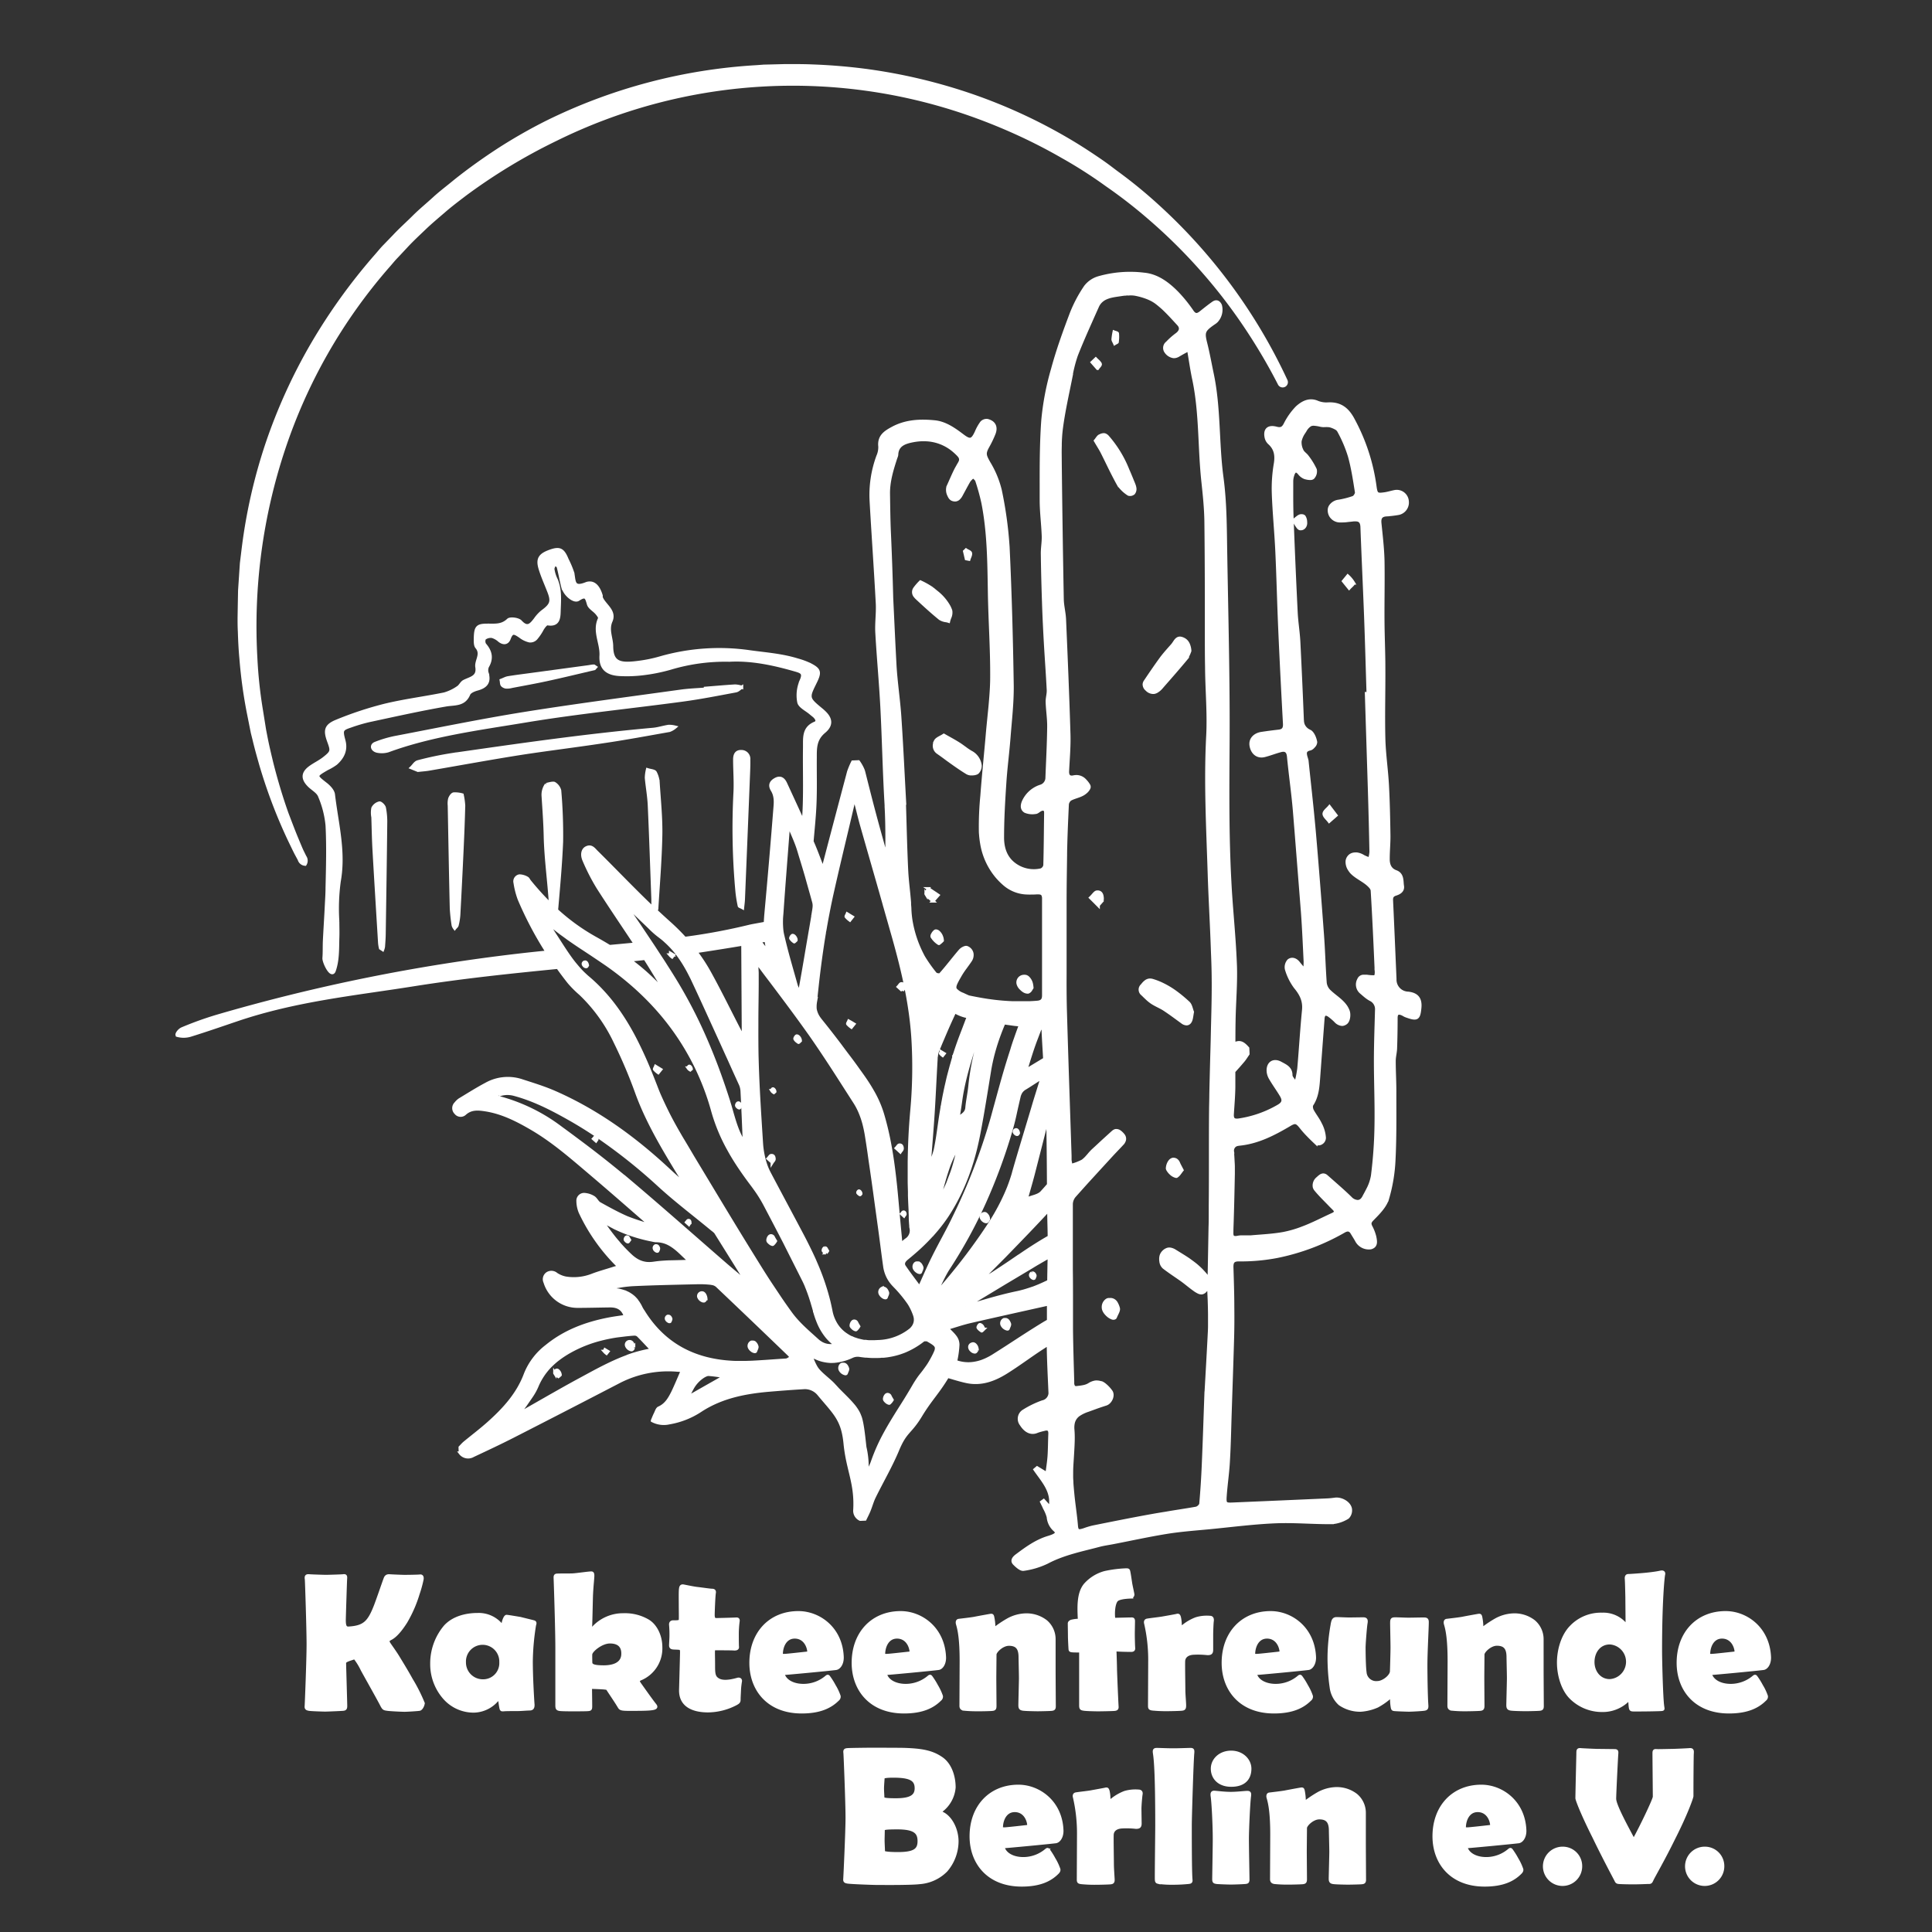 <svg xmlns="http://www.w3.org/2000/svg" viewBox="0 0 595.28 595.28">
  <rect x="0" y="0" width="595.28" height="595.28" fill="#333333" stroke="none"/>
  <style>
    path {
      stroke: white;
      fill: white;
    }
  </style>
  <path d="M126.66 517.45c-1.31-2.4-2.87-4.92-4.13-7-.84-1.37-2.28-3.35-2.7-4-.54-.9-.36-1.14.66-1.68 1.68-.9 3.42-3.29 4.55-5.09a39.66 39.66 0 0 0 3.78-8.68 35.1 35.1 0 0 0 1.2-4.38c.12-.78-.12-1.08-.66-1s-4.14.12-4.67.12-3.78-.12-4.62-.19-1.14.3-1.32.72c-.54 1.38-1.79 5.16-3 8.39-2 5.15-3.41 6.71-8.33 7-1.13.06-1.37-.78-1.37-2.52 0-.66.36-12.1.41-12.7.06-.77 0-1-.71-.9-.36.07-4.68.19-5.28.19s-4.67-.12-5.21-.19c-.78-.06-1 .13-.84 1.08.06.6.54 15.34.54 20s-.54 18.45-.6 19.11.24.78.84.9 4.31.24 5 .24 4.92-.18 5.52-.24.77-.24.77-1c0-1-.35-12.28-.35-13.3 0-.72 1.85-1.14 3.17-1.62a19.44 19.44 0 0 1 2.33 3.78c1.74 3.17 5 8.92 6.06 11 .53 1 .72 1 1.67 1.14s4.5.3 5.27.3 3.84-.18 4.62-.3c.6-.12 1.2-1.5 1.08-1.92a51 51 0 0 0-3.68-7.26ZM164.34 499.71c-.42-.12-3.18-.78-4-1-1.08-.18-3.9-.66-4.26-.66s-.84 1.14-1 2c-.11.72-.41 1-.65.66a9 9 0 0 0-7.25-3.23c-3.78 0-7.61 1.07-10 3.71a17.58 17.58 0 0 0-4.13 11.44 15.69 15.69 0 0 0 4 10.61 11.93 11.93 0 0 0 9 3.95 9.65 9.65 0 0 0 7-3.3c.66-.72.78-.72 1 .36.12.78.18 1.38.36 2.16.11.42.24.42.95.36s3-.06 4.08-.06 2.15-.12 3.77-.18c.84 0 1-.48 1-1.26-.12-1.44-.54-8.45-.54-13.36a74.41 74.41 0 0 1 1-11.2c.21-.64.21-.88-.33-1Zm-15.64 18.21a5.69 5.69 0 0 1-5.63-5.75 5.64 5.64 0 1 1 11.27 0 5.48 5.48 0 0 1-5.64 5.75ZM197.23 517.32a10.14 10.14 0 0 0 6.35-9.82c0-3.47-1.62-6.71-4-8.09a14 14 0 0 0-7.49-1.85 12.41 12.41 0 0 0-9.22 3.95c-.78.84-1 1.14-.9-.78.06-1.38.18-7.31.24-9.16.12-2.82.42-5.28.42-6.06s-.18-.83-.48-.83c-.78 0-4.49.54-5.63.6s-3 0-4.67.06c-.6 0-.78.11-.78.71.3 8.45.54 17.85.54 21.51v17.91c0 1 .24 1.08.78 1.2.71.12 3.29.12 4.13.12 1 0 3.89 0 4.61-.06s.84-.12.84-1c0-1.26-.06-4.79-.06-5.87 1.2.06 5.09.12 5.27.42 1.2 1.86 2.58 3.83 3.65 5.63.49.78.67.78 6.72.72 4.43-.06 4.91-.42 4.25-1.26-1.2-1.5-3.66-5-4.79-6.59-.56-.86-.44-1.1.22-1.46ZM186 513.61c-3.23 0-4-.48-4-1.44 0-.24-.06-2.33 0-2.52.12-1.13 3.29-3.77 5.93-3.77s4 1.26 4 3.54c.07 2.87-2.25 4.19-5.93 4.19ZM227.24 517.45c-3.36.95-5.28.77-6.41-.19-.9-.71-1-1.85-1-3.83 0-4.91-.24-5.45.42-5.45s5 0 5.75.06 1.26-.06 1.2-.6-.06-3-.06-4.07a30.27 30.27 0 0 1 .24-3.66c.12-.66 0-.89-.6-.84s-5.63.18-6.23.18-.84-.59-.84-1.44.18-5.69.36-6.82c.12-.6-.18-.78-.72-.78s-3.36-.42-4.49-.54-3.66-.66-4.32-.78-.78.36-.84.9c-.12.78-.06 3.59-.06 5s.06 3.89 0 4.55-1.07.6-2.21.6c-.54 0-.84.3-.78.9a33.15 33.15 0 0 1 .12 3.48c0 .65-.12 2.39-.12 2.87s.24.66.6.72 1.37.06 2 .12.78.42.78 1.2-.24 9.4-.3 11.62c-.12 4.79 3.72 6.47 8.45 6.47a18.84 18.84 0 0 0 8.39-2.1c1.13-.6 1.13-.72 1.13-1.68 0-.35.07-1.43.12-2.63s.24-2.34.3-2.7c.08-.63-.52-.69-.88-.56ZM246 496.9c-8.74 0-14.61 6.35-14.61 15.45 0 8.21 5.33 15.1 15.63 15.1 5.75 0 8.93-1.68 11.09-3.83a1.09 1.09 0 0 0 .41-1 15.66 15.66 0 0 0-1.49-3.17 21.89 21.89 0 0 0-1.68-2.69c-.18-.24-.3-.36-.66-.06a11 11 0 0 1-7.13 2.63c-3.35 0-5.87-1.5-6.35-3.71 1.38-.06 14-1.26 16.36-1.56.89-.12 1.91-1.32 1.91-3.35-.26-8.96-7.15-13.81-13.48-13.81Zm2.28 12.52c-2.1.23-5.39.6-6.29.65-1.14.07-1.32-.05-1.26-.77.12-2.22 1.26-4.73 3.84-4.91 3-.18 4.49 2.33 4.67 4.55.04.18-.08.42-.92.48ZM291 510.74c-.3-9-7.19-13.84-13.48-13.84-8.74 0-14.61 6.35-14.61 15.45 0 8.21 5.33 15.1 15.63 15.1 5.75 0 8.93-1.68 11.08-3.83a1.08 1.08 0 0 0 .42-1 16.83 16.83 0 0 0-1.49-3.17 23.19 23.19 0 0 0-1.68-2.69c-.18-.24-.3-.36-.66-.06a11.07 11.07 0 0 1-7.13 2.63c-3.35 0-5.87-1.5-6.35-3.71 1.38-.06 14-1.26 16.35-1.56.92-.06 1.92-1.29 1.92-3.32Zm-11.2-1.32c-2.1.23-5.39.6-6.29.65-1.14.07-1.32-.05-1.26-.77.12-2.22 1.26-4.73 3.84-4.91 3-.18 4.49 2.33 4.67 4.55.03.18-.09.42-.93.48ZM305.64 526.67c.78-.06.9-.24.9-1.08s-.06-7.31-.06-8.56.06-6.29.06-7.25 2.22-3.18 4.32-3.18c2.45 0 3.47 1.2 3.47 4 0 .6.12 5.33.12 6.46s-.18 7.49-.18 8.33.18 1.08.9 1.2 3.65.18 4.55.18 3.6-.06 4.26-.12.83-.24.83-.9-.06-9.34-.06-11.38V505a7.11 7.11 0 0 0-2.51-5.39 9.76 9.76 0 0 0-6.47-2 12 12 0 0 0-5.09 1.44 34.55 34.55 0 0 0-3.6 2.34c-.6.54-.84.3-.89-.36a14.73 14.73 0 0 0-.31-2.63c-.11-.66-.24-.72-.65-.66s-4 .71-4.92.9-4.43.59-4.91.65-.48.66-.36 1.08c.54 1.8 1.14 4.67 1.14 11.44 0 .9-.06 13.06-.06 13.78 0 .54.18.9.9 1a40.07 40.07 0 0 0 4.43.18c1.08.02 3.48-.04 4.19-.1ZM333 509.3v16.11c0 1 .18 1.08 1 1.2s3.41.18 4.31.18 4.19-.06 5-.12.9-.3.84-1c-.12-2.1-.42-9.16-.48-11.26 0-1.08-.12-4.79-.18-6.11 1.2.12 3.66.18 5 .18.54 0 .84-.12.78-.72s-.12-3.29-.12-4.25.06-3.24.06-4-.3-.65-.89-.65-4.14.11-5.16.11c-.3-2-.06-4.91.84-5.93.66-.72 2.76-.95 4.44-1a.78.78 0 0 0 .59-.77c-.06-.48-.54-2.58-.66-3.3s-.47-3.29-.65-3.89c-.06-.36-.36-.36-.72-.36a37.18 37.18 0 0 0-6.59.84 12.44 12.44 0 0 0-6 3.71c-2.22 2.64-2 7-1.8 11a9.4 9.4 0 0 0-2.52.3c-.36.18-.59.36-.59.66s.05 3.18.05 3.95.12 3.12.18 4c.06.42.12.48 2.76.48.41-.14.51.1.51.64ZM373.51 499.35c.06-.78-.24-1-.72-1a11.27 11.27 0 0 0-4.19.42 14.07 14.07 0 0 0-4.19 2.45c-.48.42-.72-.06-.78-.66a11.1 11.1 0 0 0-.24-2.15c-.18-.66-.3-.79-.78-.66s-3.53.66-4.49.83-4.26.54-4.73.66-.48.6-.36 1a50.14 50.14 0 0 1 1.25 11.32c0 .9-.06 13.3-.06 14s.06.9 1 1a41.9 41.9 0 0 0 4.44.18c1.19 0 3.53-.06 4.31-.12s1-.18 1-1.14-.24-3.41-.24-4.67-.12-7.67-.06-9 1.08-2.33 3-2.45a26.54 26.54 0 0 1 4.38.12c.9 0 1.2-.18 1.25-1v-4.74c0-.96.09-3.67.21-4.39ZM405 510.74c-.3-9-7.18-13.84-13.48-13.84-8.74 0-14.61 6.35-14.61 15.45 0 8.21 5.33 15.1 15.63 15.1 5.75 0 8.93-1.68 11.08-3.83a1.08 1.08 0 0 0 .42-1 16.22 16.22 0 0 0-1.49-3.17 21.89 21.89 0 0 0-1.68-2.69c-.18-.24-.3-.36-.66-.06a11.07 11.07 0 0 1-7.13 2.63c-3.35 0-5.87-1.5-6.35-3.71 1.38-.06 14-1.26 16.35-1.56.86-.06 1.92-1.29 1.92-3.32Zm-11.2-1.32c-2.1.23-5.39.6-6.29.65-1.14.07-1.32-.05-1.26-.77.12-2.22 1.26-4.73 3.84-4.91 3-.18 4.49 2.33 4.67 4.55-.04.18-.16.42-1 .48ZM438.69 498.87c-1.62 0-3.6.06-4.67.06s-3.24-.11-4-.11c-1.14 0-1.2.11-1.2 1.43 0 .78.12 6.11.12 7.37s-.12 5.57-.18 7.31c0 1.5-2.52 3.53-4.37 3.53a3.46 3.46 0 0 1-3.83-3.23c-.24-1.62-.3-6.11-.3-7.73.06-1.8.41-6.23.6-7.31s0-1.37-.84-1.37c-.54 0-3.42.05-4.32.05s-3.23-.12-3.89-.12-1 .3-1.2 1.2a59.22 59.22 0 0 0-1.08 10.54 63.69 63.69 0 0 0 .66 9.41 8.2 8.2 0 0 0 2.64 5.09 10.94 10.94 0 0 0 6.53 1.92 15.15 15.15 0 0 0 5-1.26 21.14 21.14 0 0 0 3.65-2.51c.54-.42.78-.18.78.48A16.26 16.26 0 0 0 429 526c.12.66.24.66.72.72.66.06 3.53.18 4.43.18s4.08-.18 4.74-.3.77-.36.71-1.26c-.18-2.28-.29-8.74-.29-12.34 0-3.89.42-11.38.42-13 .04-1-.21-1.13-1.04-1.13ZM475.11 505a7.12 7.12 0 0 0-2.52-5.39 9.74 9.74 0 0 0-6.47-2 12.05 12.05 0 0 0-5.09 1.44 34.55 34.55 0 0 0-3.6 2.34c-.59.54-.84.3-.89-.36a15.79 15.79 0 0 0-.3-2.63c-.12-.66-.24-.72-.66-.66s-4 .71-4.92.9-4.43.59-4.91.65-.48.66-.36 1.08c.54 1.8 1.14 4.67 1.14 11.44 0 .9-.06 13.06-.06 13.78 0 .54.18.9.9 1a40.16 40.16 0 0 0 4.43.18c1.08 0 3.48-.06 4.2-.12s.89-.24.89-1.08-.05-7.31-.05-8.56.05-6.29.05-7.25 2.22-3.18 4.32-3.18c2.45 0 3.47 1.2 3.47 4 0 .6.12 5.33.12 6.46s-.18 7.49-.18 8.33.18 1.08.9 1.2 3.66.18 4.55.18 3.6-.06 4.26-.12.84-.24.84-.9-.06-9.34-.06-11.38ZM493.62 527a11 11 0 0 0 7.9-3.12c.48-.53.6-.36.66.12.18 2.64.18 2.76.84 2.82s2.81 0 3.89 0c.84 0 4.37-.06 5-.12s.47-.12.35-1.08c-.35-2.52-.65-13.6-.65-17.19 0-15.1.77-22.53.95-23.31s-.42-.83-1.07-.65c-1.38.3-3.6.54-4.74.65s-4.43.36-5.15.36c-.3.06-.54.25-.48 1s.12 3 .18 5.75c0 1.26.06 6.71.06 7.67s-.24 1.08-.84.3a8.92 8.92 0 0 0-6.88-2.81 12.66 12.66 0 0 0-9.53 3.89c-2.58 2.63-3.89 7-3.89 11 0 3.78 1.25 8.15 3.71 10.67a13.53 13.53 0 0 0 9.69 4.05Zm2.38-20.82a5.85 5.85 0 0 1 0 11.68c-3.23 0-5.21-2.75-5.21-5.75.01-3.29 2.05-5.93 5.21-5.93ZM545.19 510.74c-.3-9-7.19-13.84-13.48-13.84-8.75 0-14.61 6.35-14.61 15.45 0 8.21 5.33 15.1 15.63 15.1 5.75 0 8.93-1.68 11.08-3.83a1.08 1.08 0 0 0 .42-1 16.15 16.15 0 0 0-1.5-3.17 21.65 21.65 0 0 0-1.67-2.69c-.18-.24-.3-.36-.66-.06a11.07 11.07 0 0 1-7.13 2.63c-3.36 0-5.87-1.5-6.35-3.71 1.38-.06 14-1.26 16.35-1.56.9-.06 1.92-1.29 1.92-3.32ZM534 509.42c-2.1.23-5.39.6-6.29.65-1.14.07-1.32-.05-1.26-.77.12-2.22 1.26-4.73 3.83-4.91 3-.18 4.5 2.33 4.68 4.55.04.18-.13.42-.96.48ZM290.61 558.87c-.95-.48-1.07-.66-.12-1.38a9.93 9.93 0 0 0 3.46-6.74c0-3.52-1.25-7.15-3.88-8.94-3-2.09-6.26-2.57-11.21-2.75-1.31-.06-10.32-.06-10.86-.06s-6 .06-6.8.12-.95.18-.83 1.08c.06.59.65 15.21.65 19.86 0 4.18-.65 18.25-.71 18.91s.18.77.83.89c1 .18 7.88.42 8.65.42s10.62.12 13.54-.24a12.72 12.72 0 0 0 8.17-3.76 13.85 13.85 0 0 0 3.35-8.88c0-3.7-1.85-7.22-4.24-8.53Zm-18.73-7.82c0-.95.18-2.8.18-3.34 0-.3 1.19-.48 3.16-.48 5.25 0 7.1 1 7.1 3.76 0 2.39-1.61 3.58-6.26 3.58-3.52 0-4.06-.23-4.06-.66s-.12-1.91-.12-2.86Zm4.77 20.1c-2.92 0-4.47-.23-4.47-.53 0-.9-.12-2.56-.12-3.64 0-.72.06-2.45.06-3.28 0-.36.72-.54 4.35-.54 5.43 0 6.74 1.43 6.74 4.12s-1.37 3.87-6.56 3.87ZM313.79 550.39c-8.71 0-14.55 6.33-14.55 15.4 0 8.17 5.3 15 15.57 15 5.72 0 8.88-1.67 11-3.82.36-.36.48-.65.42-1a15.94 15.94 0 0 0-1.49-3.17 24.71 24.71 0 0 0-1.67-2.68c-.18-.24-.3-.36-.66-.06a11 11 0 0 1-7.1 2.63c-3.34 0-5.84-1.49-6.32-3.7 1.37-.06 13.9-1.26 16.29-1.55.89-.12 1.9-1.32 1.9-3.34-.26-8.87-7.12-13.71-13.39-13.71Zm2.27 12.47c-2.09.24-5.37.6-6.27.66-1.13.06-1.31-.06-1.25-.78.12-2.2 1.25-4.71 3.82-4.89 3-.18 4.47 2.33 4.65 4.54-.01.18-.11.41-.95.47ZM350.78 551.89a11.61 11.61 0 0 0-4.18.41 14.39 14.39 0 0 0-4.17 2.45c-.48.42-.72-.06-.78-.65a11.1 11.1 0 0 0-.24-2.15c-.18-.66-.3-.78-.77-.66s-3.52.66-4.48.84-4.23.53-4.71.65-.48.6-.36 1a49.6 49.6 0 0 1 1.25 11.27c0 .89-.06 13.24-.06 14s.06.89 1 1a41.38 41.38 0 0 0 4.41.18c1.2 0 3.52-.06 4.3-.12s1-.18.95-1.13-.23-3.4-.23-4.65-.12-7.64-.06-9 1.07-2.33 3-2.45a26.17 26.17 0 0 1 4.35.12c.9 0 1.2-.18 1.26-1 0-.54-.06-3.76-.06-4.72s.23-3.75.36-4.47-.3-.92-.78-.92ZM366.82 539.06c-.77 0-3.45.12-5.3.12s-4.3-.12-5.07-.12-.84.24-.72 1.14c.24 1.55.72 5.31.72 22.25 0 2.38-.18 15.8-.12 16.76.06.65.24.65.71.77a30.87 30.87 0 0 0 4.48.24 47 47 0 0 0 4.71-.24c.48-.06.77-.12.71-.71-.12-1.2-.23-4.83-.23-16.82 0-2.39.53-19.87.77-22.25.06-.9.06-1.14-.66-1.14ZM384.3 552.3c-.77 0-3.16.3-5.07.3s-4.29-.3-5-.35-.83.29-.71 1.19c.3 2 .65 8.89.65 13.18 0 2.51-.17 11.34-.17 12.53.05.71.23.71.83.83.42.06 3.1.18 4.47.18s4-.12 4.48-.18.65-.12.71-.71c0-1.31-.18-10.14-.18-12.65s.36-11 .66-13.18c.11-.9.03-1.14-.67-1.14ZM379.35 539.9c-3.4 0-5.78 2.32-5.78 5.07s2 5.07 5.78 5.07c4.3 0 5.73-2.39 5.73-5.07s-2.38-5.07-5.73-5.07ZM420.34 558.51a7.09 7.09 0 0 0-2.51-5.37 9.67 9.67 0 0 0-6.44-2 12.1 12.1 0 0 0-5.07 1.43 35.22 35.22 0 0 0-3.58 2.33c-.6.54-.84.3-.9-.36a17 17 0 0 0-.29-2.62c-.12-.66-.24-.72-.66-.66s-4 .72-4.89.9-4.42.59-4.89.65-.48.66-.36 1.07c.53 1.79 1.13 4.66 1.13 11.4 0 .89-.06 13-.06 13.72 0 .54.18.89.9 1a39.73 39.73 0 0 0 4.41.18c1.08 0 3.46-.06 4.18-.12s.89-.23.89-1.07-.06-7.28-.06-8.53.06-6.26.06-7.22 2.21-3.16 4.3-3.16c2.44 0 3.45 1.19 3.45 4 0 .6.13 5.32.13 6.45s-.18 7.46-.18 8.29.18 1.07.89 1.19 3.64.18 4.53.18 3.58-.06 4.24-.12.84-.23.84-.89-.06-9.31-.06-11.34ZM456.43 550.39c-8.71 0-14.56 6.33-14.56 15.4 0 8.17 5.31 15 15.57 15 5.73 0 8.89-1.67 11-3.82.36-.36.48-.65.42-1a16.52 16.52 0 0 0-1.49-3.17 23.51 23.51 0 0 0-1.68-2.68c-.18-.24-.3-.36-.65-.06a11 11 0 0 1-7.1 2.63c-3.34 0-5.85-1.49-6.32-3.7 1.37-.06 13.89-1.26 16.28-1.55.9-.12 1.91-1.32 1.91-3.34-.26-8.87-7.12-13.71-13.38-13.71Zm2.26 12.47c-2.08.24-5.36.6-6.26.66-1.13.06-1.31-.06-1.25-.78.12-2.2 1.25-4.71 3.82-4.89 3-.18 4.47 2.33 4.65 4.54 0 .18-.12.41-.96.47ZM521.39 540.2c.06-.84 0-1.14-.84-1.08-.54.06-4.59.24-5.19.24s-4.65.12-5 .06c-.65-.06-.71.12-.71.89s.11 12.47.11 13.31-4.23 9.66-6.38 13.48c-2.45-4.6-5.91-10.92-5.91-12.89 0-1.31.54-12.4.66-13.9.06-.77-.06-.89-.71-.89l-5.25-.06c-.6 0-4.6-.18-5.13-.24-.78-.06-.84.12-.84 1.08 0 .59-.24 9.78-.3 13.83 0 .48 1.61 4.78 5.31 12.12 2.92 6.08 6.38 12.52 6.62 13s.3.77.9.83 2.5.12 4.53.12 4.3-.12 4.6-.12c.83.06.83-.24 1.13-.83.42-.95 3.58-6.38 6.56-12.47 3.94-7.75 5.73-12.82 5.73-13.3-.01-4.38.05-12.53.11-13.18ZM525.32 569.49a5.55 5.55 0 1 0 5.47 5.52 5.47 5.47 0 0 0-5.47-5.52ZM481.5 569.49A5.55 5.55 0 1 0 487 575a5.47 5.47 0 0 0-5.5-5.51ZM115.69 229.05c-1.53.58-1 2.2.81 2.44a7 7 0 0 0 3.08-.18c13.32-4.9 28-6.81 42.32-9.18 16-2.66 32.4-4.28 48.6-6.47 5.45-.74 10.84-1.81 16.22-2.81.68-.12 1.19-.73 1.78-1.1a8 8 0 0 0-2-.37c-3.05.18-6.1.46-9.15.7v.26c-2.5.2-5 .28-7.49.62-16.16 2.25-32.37 4.35-48.44 6.92-13.29 2.14-26.42 4.84-39.59 7.36a35.25 35.25 0 0 0-6.14 1.81ZM116.91 247.43a3.07 3.07 0 0 0-2 1.56 7.28 7.28 0 0 0 0 2.8c.11 3.33.16 6.65.35 10 .54 9.49 1.13 19 1.71 28.47a9.92 9.92 0 0 0 .28 1.88l.65.43a4.22 4.22 0 0 0 .24-.91c.09-1.26.19-2.52.21-3.79.17-11.4.35-22.81.47-34.22a22 22 0 0 0-.4-4.72c-.11-.63-1.13-1.59-1.51-1.5ZM227.11 274.9a39.73 39.73 0 0 0 .68 4.19c0 .18.48.28 1 .57.1-1 .22-1.78.25-2.61q.8-19.38 1.57-38.75c.06-1.41.11-2.83.08-4.25a2.24 2.24 0 0 0-2.22-2.47c-1.7-.09-2.09 1.12-2.09 2.45 0 3.36.28 6.73.11 10.08a212.35 212.35 0 0 0 .62 30.79ZM185.83 228.51c6.84-1 13.63-2.27 20.43-3.47a5.7 5.7 0 0 0 1.72-1 7.76 7.76 0 0 0-1.93-.23c-1.64.24-3.23.79-4.88.93-20.8 1.86-41.38 4.84-62 7.8a102.41 102.41 0 0 0-10.39 2.19c-.84.22-1.34 1.19-2 1.81l2 .81c1.45-.16 2.41-.22 3.35-.38 9.37-1.61 18.71-3.33 28.11-4.82 8.53-1.32 17.1-2.35 25.59-3.64ZM139.78 244.64c-.51.12-1 .9-1.21 1.49a6.29 6.29 0 0 0-.12 2.09c.2 10.56.38 21.12.63 31.67a51.28 51.28 0 0 0 .57 5.23 2.86 2.86 0 0 0 .46.88c.24-.31.63-.58.72-.93a18.29 18.29 0 0 0 .51-3.12q.54-10 1-20c.21-4.58.4-9.15.51-13.73a20.85 20.85 0 0 0-.46-3.29 8.18 8.18 0 0 0-2.61-.29ZM156 211.68a5.87 5.87 0 0 0 1.72-.2c3.6-.69 7.22-1.33 10.79-2.11 4.89-1.06 9.74-2.24 14.61-3.38l.38-.42-.49-.33c-.58 0-1.15.14-1.72.22l-17.15 2.32c-2.52.35-5.06.65-7.56 1.06a3.83 3.83 0 0 0-.93.28c-.39.16-.78.35-1.21.51.12.64.07 1.15.33 1.46a1.65 1.65 0 0 0 .56.4 1.74 1.74 0 0 0 .67.19ZM309.89 406.59h-.33a1 1 0 0 0-.17 0 1.24 1.24 0 0 0-.63 1.62 2.32 2.32 0 0 0 1.55 1.26.58.58 0 0 0 .19 0c.05 0 .12-.07.13-.12.16-.5.55-1.1.4-1.48s-.45-1.19-1.14-1.28ZM318.05 392.25h-.1a.69.69 0 0 0-.36.91 1.31 1.31 0 0 0 .46.54c.2.14.41.22.53.16a.2.2 0 0 0 .07-.06c.09-.29.31-.62.23-.84s-.3-.77-.83-.71ZM278 305.21c.21-.32.59-.65.58-1a1.34 1.34 0 0 0 0-.2 1.57 1.57 0 0 0-.05-.3.68.68 0 0 0-.58-.59.72.72 0 0 0-.25 0c-.29 0-.52.5-.93.93l1.24 1.12ZM302.81 408.89a1.31 1.31 0 0 0-.79-.74.41.41 0 0 0-.16 0 1 1 0 0 0-.2.18 1.78 1.78 0 0 0-.17.27 1.18 1.18 0 0 0-.11.27.3.3 0 0 0 0 .19 2.15 2.15 0 0 0 .49.56 5.32 5.32 0 0 0 .61.45c.07 0 .44-.38.54-.48a1.54 1.54 0 0 0 0-.3 2 2 0 0 0-.21-.4Z"/>
  <path d="M236.68 428.34c3.57-.3 7.14-.58 10.71-.79a5.58 5.58 0 0 1 5 2.13c4.81 5.78 7.26 7.62 8 15 .79 8.25 3.45 12.23 3 20.5a2.89 2.89 0 0 0 1.67 2.93l1.45-.06c.42-.88.88-1.74 1.24-2.64.57-1.39.95-2.85 1.6-4.18 2.39-4.86 5.15-9.56 7.23-14.55 2.44-5.86 3.81-5.13 7.06-10.51 3.08-5.09 5.27-7 8.32-12.11 1.89.53 3.82 1.16 5.79 1.58 4.51 1 8.55-.51 12.28-2.84s7.09-4.87 10.69-7.23l2.29-1.48c.05 4.86.31 9.72.52 14.59a2.91 2.91 0 0 1-2.31 3.28 29.3 29.3 0 0 0-5.72 2.77 2.78 2.78 0 0 0-.81 4.16c1.37 2.18 3.14 2.91 4.89 2.11a17.39 17.39 0 0 1 2.06-.58c1.32-.4 1.93 0 1.86 1.44-.1 2.27-.09 4.56-.24 6.82-.13 1.8-.43 3.59-.66 5.44l-3.05-1.85-.63.53c2.44 3.55 5.68 6.8 4.66 11.77-.75-.82-1.37-1.51-2-2.21l-.61.44c.3.62.61 1.22.88 1.85a12.42 12.42 0 0 1 1.15 2.75 5.94 5.94 0 0 0 1.89 3.91c1.05.9 1 1.55-1.82 2.4-3.77 1.13-6.79 3.36-9.83 5.63-.74.56-1.62 1.46-.7 2.41.78.79 2 1.9 2.83 1.76a24.18 24.18 0 0 0 7.28-2.19c5.1-2.72 11.22-3.9 15.93-5.17 1.5-.4 3.05-.6 4.57-.9 5.49-1.06 11-2.27 16.47-3.15 4.29-.68 8.64-1 13-1.41 6.77-.66 13.54-1.54 20.32-1.83 5.82-.25 11.68.32 17.51.26a10.64 10.64 0 0 0 4.8-1.62 3.08 3.08 0 0 0 .81-2.64c-.37-1.84-2.83-3.18-4.74-2.91-.77.11-1.54.19-2.32.23q-14.52.65-29.05 1.26c-2.38.11-2.65 0-2.48-2.46.25-3.68.83-7.34 1-11 .29-4.81.37-9.64.53-14.46.25-7.75.53-15.51.75-23.27.09-3.23.1-6.46.06-9.69 0-4.07-.15-8.14-.27-12.2 0-1.44.36-2.16 2-2.2a59.3 59.3 0 0 0 12-1.06 68.51 68.51 0 0 0 20.46-7.7c1-.6 1.91-.71 2.59.45.51.87 1.07 1.7 1.54 2.59a4.25 4.25 0 0 0 4.23 2c1.83-.51 1.44-2.05 1.23-3.27a13.71 13.71 0 0 0-1.27-3.3c-.46-1-.23-1.46.63-2.33 1.79-1.82 3.83-3.87 4.54-6.21a50.21 50.21 0 0 0 2-12.14c.35-7 .24-14 .25-21 0-3.09-.19-6.19-.19-9.29 0-1.3.38-2.6.42-3.9q.16-4.67.16-9.33c0-1.49.64-1.82 1.91-1.29.38.16.72.42 1.11.57 3.51 1.29 4 1 4.32-2.52.23-2.73-.9-4.08-3.6-4.39a4.19 4.19 0 0 1-4.08-4.36c-.35-8.06-.68-16.13-1.06-24.19-.05-1 .15-1.65 1.26-2s2.35-1 2.11-2.5.11-3.6-2-4.38c-1.85-.67-2.41-2.18-2.4-3.94 0-2.46.25-4.91.22-7.36-.08-5.15-.18-10.3-.46-15.43-.26-4.82-1-9.62-1.11-14.44-.18-7.26.05-14.52 0-21.78 0-4.66-.22-9.32-.26-14-.05-6.33.11-12.67 0-19-.1-3.82-.56-7.64-.94-11.44-.17-1.64.33-2.51 2.06-2.61a33.77 33.77 0 0 0 3.74-.45 3.41 3.41 0 0 0 2.64-3.71 3.24 3.24 0 0 0-3.62-3c-1.11.18-2.2.56-3.31.72-2.36.34-2.67.18-3-2.12a59.76 59.76 0 0 0-6.66-20.58c-1.68-3.25-3.85-5.14-7.64-5A7.53 7.53 0 0 1 406 124c-2.51-1.13-4.58 0-6.22 1.44a10.24 10.24 0 0 0-.72.75 20.5 20.5 0 0 0-3.06 4.53c-.73 1.42-1.46 1.57-2.82 1.22-2.46-.63-3.58.53-3 3a3.27 3.27 0 0 0 .88 1.5c2 1.77 2.34 3.86 1.92 6.44a45.14 45.14 0 0 0-.63 8.91c.2 6 .81 12 1.09 18 .37 8 .55 16 .9 24 .42 9.75.93 19.49 1.46 29.23.07 1.41-.38 2.14-1.81 2.29q-2.67.3-5.33.7c-1.87.29-3.6 1.63-3.13 3.93.43 2.12 2 3.36 4.08 2.84 1.67-.42 3.27-1.07 4.94-1.51 1.49-.4 2.31.09 2.48 1.82.53 5.53 1.33 11 1.81 16.57.17 2.05.33 4.1.5 6.15l2 25.31c.37 5.07.58 10.15.83 15.23A24.87 24.87 0 0 1 402 299c-.89-1.05-1.42-1.64-1.9-2.26-.81-1.06-2-1.51-3-.76a3 3 0 0 0-.71 2.65 17.65 17.65 0 0 0 2.73 5.51c1.78 2.13 2.83 4.22 2.55 7.07-.59 6-.94 12-1.46 18a35.52 35.52 0 0 1-.75 3.94l-.6.13c-.39-.66-1.12-1.33-1.12-2 0-2.23-1.73-2.89-3.15-3.68-2.22-1.23-4 0-3.82 2.54a5 5 0 0 0 .72 2.14c1 1.74 2.22 3.39 3.26 5.13.77 1.29 1 2.33-.74 3.36a34.29 34.29 0 0 1-12.2 4.33c-1.64.26-2.24-.25-2.13-1.84.17-2.79.42-5.59.45-8.39v-4.76q1.47-1.6 2.88-3.27c.56-.66 1-1.41 1.5-2.11 0-.58-.05-1.16-.07-1.74-1.63-1.87-2.58-2.11-4.29-1.25 0-2.32 0-4.65.05-7 .08-5.79.63-11.59.42-17.36q-.15-3.75-.41-7.5c-.41-6.09-1-12.16-1.3-18.25-.77-14.16-.64-28.32-.55-42.49.12-19.58-.4-39.17-.73-58.75-.13-7.76-.11-15.49-1.15-23.24-1.43-10.58-.78-21.39-3-31.93-.66-3.14-1.22-6.3-2-9.41-.85-3.37-.69-4 2.22-6.06.34-.24.7-.45 1-.72a5.12 5.12 0 0 0 1.3-4.94c-.44-1-1.19-1.41-2.16-.73-1.31.91-2.56 1.92-3.81 2.92-1.08.86-1.85 1-2.77-.37a43.09 43.09 0 0 0-4.58-5.66c-2.83-2.88-6.14-5.37-10.22-5.74a35.16 35.16 0 0 0-14 1.11 7.89 7.89 0 0 0-4 2.75 41.57 41.57 0 0 0-4.4 8.34c-2.12 5.61-4.17 11.28-5.73 17.06a83.43 83.43 0 0 0-3 15.77c-.59 8.15-.48 16.35-.49 24.54 0 3.69.5 7.38.63 11.08.06 1.84-.31 3.69-.28 5.52.06 5 .2 10.06.37 15.08.13 4 .32 7.9.54 11.84.28 5 .66 10 .91 15 .06 1.22-.37 2.48-.33 3.71.08 2.57.51 5.14.47 7.71-.06 5.19-.34 10.39-.54 15.58a2.77 2.77 0 0 1-2 2.68 8.69 8.69 0 0 0-5.27 4.75c-.56 1.35-.4 2.38.59 2.95a5.7 5.7 0 0 0 3.1.33c.58 0 1.11-.66 1.71-.89.95-.37 1.48 0 1.47 1.06-.08 5.38-.1 10.76-.25 16.14a1.92 1.92 0 0 1-1.17 1.43 10 10 0 0 1-8.59-2c-2.51-2.06-3.33-5-3.33-8 0-5.6.33-11.21.7-16.8.3-4.64.92-9.26 1.28-13.9.42-5.41 1.06-10.84 1-16.24-.22-14.18-.6-28.36-1.27-42.53a122.54 122.54 0 0 0-2.42-17.58 29.92 29.92 0 0 0-3.47-8.35c-1.32-2.35-1.57-2.92-.29-5.2a32.68 32.68 0 0 0 1.85-3.87c.77-2 .08-3.46-2-4a2.07 2.07 0 0 0-1.78.64 14.29 14.29 0 0 0-1.64 2.94c-1.24 2.65-1.95 2.82-4.26 1.07-2.58-1.95-5.32-3.9-8.55-4.23-4.39-.44-8.83-.27-12.91 1.91-2.29 1.22-4.35 2.51-4 5.65a6.84 6.84 0 0 1-.59 3 34.43 34.43 0 0 0-2.08 13.88c.59 10.5 1.34 21 1.9 31.5.15 3-.31 6-.15 8.93.42 7.63 1.15 15.24 1.55 22.87.53 10.13.71 20.27 1.32 30.38v.46c.06 1 .1 1.93.13 2.9.16 4.4.09 8.81.12 13.21-.74-2.5-1.45-5-2.15-7.53q-1.74-6.25-3.35-12.55-.9-3.54-1.79-7.08a12.55 12.55 0 0 0-1.52-2.8l-1.75.07a24.71 24.71 0 0 0-1.26 3c-.29 1.1-.58 2.21-.88 3.32q-3.37 12.7-6.71 25.44c-.09.32-.19.64-.35 1.2-1.17-3-2.16-5.78-3.37-8.49.32-3.8.73-7.6.89-11.41.21-4.78.06-9.58.1-14.36 0-2.84-.08-5.47 2.37-7.75.13-.12.27-.25.42-.37 2.38-2 2.06-4-.09-6-.19-.19-.4-.37-.62-.56-2.64-2.18-3.71-3.07-3.66-4.45 0-.95.61-2.13 1.59-4.14 1.55-3.15 1.37-3.9-1.59-5.44a23.27 23.27 0 0 0-3.92-1.44c-4.73-1.47-9.64-1.82-14.53-2.49a65.91 65.91 0 0 0-27.8 1.89 42.68 42.68 0 0 1-6.28 1.31c-1 .14-2 .25-3 .3-4.07.21-5.56-1.18-5.62-5.21 0-2.58-1.4-5.06-.21-7.78s-1.14-4.32-2.45-6.25a4.7 4.7 0 0 1-.56-1.06v-.53c-.62-2.1-1.62-3.58-3.05-3.84a3 3 0 0 0-1.66.21c-3.84 1.5-3.57-.62-4-3.05 0-.11 0-.21-.06-.32a29.2 29.2 0 0 0-1.71-4.08c-1.28-3.13-2.26-3.64-5.14-2.64-3.28 1.15-4.09 2.41-3.13 5.51.72 2.35 1.75 4.6 2.64 6.9 1.23 3.14.83 4.18-2.08 6.3a11.42 11.42 0 0 0-2.08 2.29c-1.31 1.68-2.42 3.1-4.59.72-.68-.75-3.16-1.07-3.75-.49-2 1.91-4.12 1.59-6.41 1.61-3.12 0-3.61.58-3.72 3.79 0 1-.11 2.36.46 3 1.77 2.13-.28 4.09 0 6.05.54 3.29-2.07 3.46-4 4.5-.73.4-1.12 1.41-1.83 1.85a14.28 14.28 0 0 1-4.18 2c-6 1.23-12.21 2-18.2 3.44a108.25 108.25 0 0 0-15 4.94c-3.38 1.38-3.66 2.81-2.44 6.17 1.1 3 1.09 3.29-1.49 5.32-1.38 1.08-3 1.8-4.41 2.87-2.13 1.65-2.18 3.34-.27 5.32 1.09 1.14 2.81 2 3.33 3.3a30.07 30.07 0 0 1 2.35 9.13c.33 6.36.15 12.76 0 19.13 0 1.69-.11 3.37-.2 5.06-.18 3.78-.43 7.56-.62 11.35-.08 1.76 0 3.55-.14 5.31-.09 1.32 2.3 6.23 3.13 3.88 1.11-3.15 1-6.63 1.09-10 .07-1.71 0-3.43 0-5.15a62.07 62.07 0 0 1 .44-12.37c1.3-7.26.09-14.21-1-21.18-.28-1.85-.56-3.7-.78-5.56-.13-1.14-1.28-2.35-2.28-3.15l-.08-.06c-3.29-2.58-3.35-2.55.42-4.75a16.65 16.65 0 0 0 2.72-1.61c2.1-1.87 3.24-4.13 2.44-7.06-.87-3.23-.71-3.54 2.07-4.47a52.45 52.45 0 0 1 5.58-1.66c7.9-1.69 15.79-3.46 23.75-4.84 2.8-.48 5.66.06 7.07-3.33.32-.76 1.64-1.31 2.6-1.57 2.61-.7 3.9-2 3.07-4.88a2.9 2.9 0 0 1 .09-2.06c1.48-2.53 1-4.67-.85-6.78a2 2 0 0 1-.06-1.88 3.26 3.26 0 0 1 2.33-.63 5.73 5.73 0 0 1 2.28 1.28c1.28 1 2.46.85 3-.61.85-2.3 1.65-1.86 3.39-.69a7.28 7.28 0 0 0 2.89 1.4 2.33 2.33 0 0 0 2.13-.94 15.23 15.23 0 0 0 1.75-2.62c.4-.7 1.22-1.79 1.67-1.71 3.35.59 3.5-1.76 3.56-3.87.1-3.32.46-6.71-1-9.9a10.74 10.74 0 0 1-.91-3c-.07-.54.38-1.14.59-1.71.38.33 1 .6 1.09 1 .53 2 .87 4.1 1.39 6.13a6.49 6.49 0 0 0 2.35 3.3c.89.66 1.81.95 2.43.54 2.4-1.6 2.56-.43 3.14 1.51.32 1.05 1.69 1.76 2.5 2.69.42.49 1.08 1.35.92 1.69-1.89 3.91.66 7.61.44 11.47s1.81 5.57 5.76 5.78a40.78 40.78 0 0 0 6.91-.22 53.66 53.66 0 0 0 8.74-1.74 58.68 58.68 0 0 1 18.13-2.45c6.85-.37 13.72 1.11 20.54 3.09 1.85.54 2.58 1 1.6 3.23a12.09 12.09 0 0 0-.74 2.41 11.06 11.06 0 0 0 0 4.21c.26 1.32 2.36 2.27 3.64 3.38.4.35.84.66 1.21 1 .66.66 1.22 1.66.14 2.11-3.65 1.52-3.17 4.58-3.22 7.58-.11 7.67.27 15.35-.37 23-1.82-4-3.66-8-5.51-12-.75-1.61-1.77-2-3.14-1.23s-1.8 1.78-.92 3.24c1.08 1.76 1 3.66.83 5.5q-1.27 16.14-2.75 32.26c-.1 1.11-.18 2.22-.23 3.32l-4.41.81a185.06 185.06 0 0 1-20.41 3.83 64.83 64.83 0 0 0-5-4.94q-2-1.8-4-3.67l.34-.45c.45-7.57 1.09-15.13 1.24-22.71.1-5.32-.46-10.66-.8-16a7.75 7.75 0 0 0-.9-3.36c-.29-.51-1.42-.54-2.38-.85a12 12 0 0 0-.33 2.52c.26 2.82.78 5.62.91 8.44.44 9.66.75 19.31 1.11 29 0 .89 0 1.78.08 2.66v.13c-5.9-5.59-11.51-11.51-17.29-17.23-1-.94-1.72-2.28-3.38-1.4-1 .55-1.42 2-.62 3.81a63.62 63.62 0 0 0 4.3 8.38c3.75 5.86 7.67 11.62 11.52 17.43q-4 .39-8 .75-2.18-1.33-4.43-2.58a63 63 0 0 1-11.91-8.62c.61-7 1.26-14.07 1.55-21.11a157 157 0 0 0-.58-15.78 3.63 3.63 0 0 0-1.6-2.14c-.34-.24-1.63.1-2.47.31a5.44 5.44 0 0 0-1 3.54c.27 4.24.57 8.17.66 12.42.17 7 1.18 14 1.61 21a86.28 86.28 0 0 1-6.53-7.21c-.24-.31-.41-.76-.72-.9a4.82 4.82 0 0 0-2.32-.68 1.68 1.68 0 0 0-1.35 2.09 25.15 25.15 0 0 0 1.27 5 109.28 109.28 0 0 0 8.63 16.38c-2.92.29-5.85.6-8.77.94A563.41 563.41 0 0 0 67 313.1a104.32 104.32 0 0 0-10.87 3.9c-.94.39-1.92 1.78-1.46 2a7.27 7.27 0 0 0 4-.05c4.83-1.5 9.61-3.16 14.39-4.78 18.23-6.17 36.33-7.9 54.47-10.79 14.82-2.35 29.55-3.89 44.33-5.34 1.11 1.55 2.25 3.08 3.44 4.58a32.89 32.89 0 0 0 3.59 3.59 50.28 50.28 0 0 1 10.7 14.91 151.06 151.06 0 0 1 6.67 15.73c2.93 8 7.15 15.32 11.53 22.58 1.16 1.94 2.39 3.83 3.8 6.07-2-1.81-3.79-3.34-5.49-4.93-10.51-9.82-22-18.19-35.26-24-3.22-1.41-6.62-2.44-10-3.54a13.68 13.68 0 0 0-11 1c-2.81 1.49-5.51 3.2-8.24 4.85a5.49 5.49 0 0 0-1.15 1.11 2 2 0 0 0 0 2.89 1.86 1.86 0 0 0 2.75.24c1.9-1.73 4.09-1.54 6.3-1.2 5.22.8 9.83 3.15 14.32 5.77 6.61 3.86 12.33 8.88 18.13 13.8s11.37 9.8 17 14.71a2.25 2.25 0 0 1 .79 1.19 67.79 67.79 0 0 1-6.63-2.21c-2.87-1.27-5.63-2.78-8.37-4.31-.75-.42-1.14-1.48-1.88-1.92a6.09 6.09 0 0 0-2.9-.9 1.89 1.89 0 0 0-1.87 2 9.23 9.23 0 0 0 .72 3.49 57 57 0 0 0 11.18 16c.2.2.4.4.76.78-.78.23-1.41.39-2 .59-2.07.66-4.17 1.23-6.2 2a15.58 15.58 0 0 1-8.26.9 8.12 8.12 0 0 1-2.89-1.19 2.3 2.3 0 0 0-2.69-.24 2.1 2.1 0 0 0-.76 2.68 10.43 10.43 0 0 0 9.89 7.42c3.39 0 6.78-.1 10.17-.14 2.24 0 3.95.8 4.7 3.29-1.75.27-3.49.48-5.21.82-7 1.36-13.5 3.8-19.08 8.36a20.22 20.22 0 0 0-6.52 8.58c-2.3 6.2-6.61 10.87-11.41 15.16-2.35 2.09-4.87 4-7.3 6-.51.42-.94.94-1.41 1.41 0 .58.05 1.16.07 1.75a3 3 0 0 0 3.92.75c4.07-1.91 8.14-3.81 12.14-5.85q16.53-8.44 33-17a33.07 33.07 0 0 1 17.86-3.45c.52 0 1 .1 1.49.14-1 2.27-1.9 4.49-2.94 6.66-1 2-2.08 3.91-4.31 4.89-.53.24-.77 1.17-1.09 1.8s-.58 1.32-.89 2.06a7.55 7.55 0 0 0 5.22.66 25 25 0 0 0 9.77-3.91c6.33-4.07 13.36-5.46 20.66-6.12Zm142.85-48.55c0-1.36.08-2.72.11-4.08q.11-3.49.19-7t.15-7v-1.7c0-.57 0-1.14-.05-1.71-.05-1.13-.13-2.27-.19-3.41a2 2 0 0 1 .82-2 2.47 2.47 0 0 1 .72-.29l.5-.08c5.79-.56 10.78-3.18 15.67-6.07a5 5 0 0 1 1.17-.54 2 2 0 0 1 .31-.05c.66 0 1.14.42 1.9 1.38a29.17 29.17 0 0 0 2.21 2.51c.77.81 1.58 1.58 2.39 2.35a1.22 1.22 0 0 0 .32.2 1.41 1.41 0 0 0 .45.11 1.32 1.32 0 0 0 .44-.05 1.48 1.48 0 0 0 .42-.17 1.92 1.92 0 0 0 .69-.64 1.83 1.83 0 0 0 .29-1 10.54 10.54 0 0 0-1.26-4.28c-.67-1.44-1.72-2.7-2.47-4.11a2.65 2.65 0 0 1-.26-.94 1.43 1.43 0 0 1 .14-.88 9.49 9.49 0 0 0 .58-1c1.21-2.43 1.33-5.08 1.53-7.74q.65-8.93 1.33-17.85a2.15 2.15 0 0 1 .27-.95.72.72 0 0 1 .58-.34 1.47 1.47 0 0 1 .67.18 2.49 2.49 0 0 1 .4.24 16.73 16.73 0 0 1 2 1.72 3 3 0 0 0 1.85 1 1.51 1.51 0 0 0 .3 0 2.23 2.23 0 0 0 1-.45c.88-.65 1.08-2.71.61-3.78a8.67 8.67 0 0 0-.5-1c-1.32-2.1-3.52-3.29-5.27-5a4.27 4.27 0 0 1-1.25-2.52c-.36-4.95-.48-9.92-.85-14.87-.78-10.6-1.6-21.2-2.52-31.79-.18-2-.38-4.06-.58-6.09s-.42-4.06-.63-6.08q-.51-4.7-1-9.39a7.65 7.65 0 0 0-.35-1.39c-.31-1.21-.43-2.12 1.29-2.5a1.73 1.73 0 0 0 .59-.3 3.41 3.41 0 0 0 .57-.57 1.89 1.89 0 0 0 .55-1.21c-.21-1.22-.86-2.84-1.82-3.35a3.68 3.68 0 0 1-2.14-2.33c0-.15-.07-.31-.1-.47s0-.39-.05-.6q-.48-12.1-1.09-24.21c-.16-3-.67-6-.82-9.07q-.72-14.64-1.27-29.3c-.1-2.78-.11-5.56-.1-8.35v-2.78a6.27 6.27 0 0 1 .36-1.91 2.39 2.39 0 0 1 .55-1 .56.56 0 0 1 .5-.17 1.19 1.19 0 0 1 .63.35 3 3 0 0 1 .38.4 3.93 3.93 0 0 0 1.69 1.27 7.67 7.67 0 0 0 .82.19 4.18 4.18 0 0 0 .85.07 1.2 1.2 0 0 0 .77-.23 2.78 2.78 0 0 0 .71-2.48 21.29 21.29 0 0 0-2.46-4c-.48-.68-1.31-1.14-1.63-1.86a5.62 5.62 0 0 1-.59-2.93 7.56 7.56 0 0 1 1.23-2.74l.1-.16c.07-.12.14-.22.21-.33a4.7 4.7 0 0 1 1.62-1.78 2.46 2.46 0 0 1 1.16-.21 12 12 0 0 1 1.66.24l.54.12a4.05 4.05 0 0 0 .7.07c.48 0 1-.05 1.45 0a3.28 3.28 0 0 1 .69.1 7.53 7.53 0 0 1 1.83.78 2.09 2.09 0 0 1 .74.74 40.89 40.89 0 0 1 3.34 7.84c.5 1.8.89 3.64 1.23 5.49s.62 3.71.92 5.57a1.25 1.25 0 0 1-.15.71c0 .09-.09.17-.14.26l-.16.24a1.45 1.45 0 0 1-.57.48 27 27 0 0 1-4.48 1.14 3.56 3.56 0 0 0-2.56 1.57 2.37 2.37 0 0 0-.31.88 3.48 3.48 0 0 0 0 .57 2.71 2.71 0 0 0 .09.57 3 3 0 0 0 .72 1.34 3.32 3.32 0 0 0 2.4 1.09c.71 0 1.42 0 2.14-.09s1.43-.15 2.14-.24h.57c1.24 0 1.9.54 2 2.1.34 9.2.78 18.4 1.13 27.6.3 8 .51 15.91.76 23.86h-.52l.92 29.24q.3 9.77.49 19.55a10.58 10.58 0 0 1-.41 2.18 10.43 10.43 0 0 1-2-.8 5 5 0 0 0-1.95-.73 4.06 4.06 0 0 0-.6 0 2.7 2.7 0 0 0-1.28.37 2.51 2.51 0 0 0-1.11 1.82 4.25 4.25 0 0 0 .82 2.72c.08.12.16.24.25.35a3 3 0 0 0 .39.46c1.31 1.32 3.12 2.14 4.6 3.32a9.22 9.22 0 0 1 .83.75 3.45 3.45 0 0 1 .26.28c.08.1.16.19.23.29a1.84 1.84 0 0 1 .36.9c.5 8.18.87 16.37 1.22 24.56a4.76 4.76 0 0 1-.08 1.61.61.61 0 0 1-.17.24 1 1 0 0 1-.68.17 12.29 12.29 0 0 1-1.3-.08l-.66-.08h-.68a3.08 3.08 0 0 0-.53 0 1.59 1.59 0 0 0-1.28 1 3.13 3.13 0 0 0 .74 3.93c.45.38.89.78 1.35 1.15a10.11 10.11 0 0 0 1.45 1 3.3 3.3 0 0 1 1.95 2.75 5.15 5.15 0 0 1 0 .56c-.14 5.25-.34 10.49-.34 15.74 0 6.58.3 13.16.18 19.74a138.74 138.74 0 0 1-1.09 15.53 14 14 0 0 1-1.45 4.26c-.28.55-.57 1.1-.86 1.63-.15.27-.29.54-.43.81a4.52 4.52 0 0 1-.4.58 2 2 0 0 1-.94.64 1.82 1.82 0 0 1-.52.08 3.29 3.29 0 0 1-2.22-1.08c-1.11-1.09-2.26-2.14-3.42-3.17s-2.33-2.06-3.5-3.09l-.47-.41a1.65 1.65 0 0 0-.59-.36 1.17 1.17 0 0 0-.55-.06 1.71 1.71 0 0 0-.66.27 6.53 6.53 0 0 0-.85.71 2.79 2.79 0 0 0-1.07 2.7 2.28 2.28 0 0 0 .43.81c1.43 1.74 3.08 3.3 4.63 4.93l1 1c.5.52.55.91.29 1.22a1.33 1.33 0 0 1-.44.35l-.32.16c-3.07 1.4-6.1 3-9.24 4.17a34.06 34.06 0 0 1-5.84 1.7c-3.32.61-6.75.75-10.13 1.05h-3a6.67 6.67 0 0 0-1 .13 3.51 3.51 0 0 1-.5.07c-1.19.08-1.35-.53-1.33-1.54ZM327 132c.67-5.13 1.81-10.2 2.83-15.28a42.29 42.29 0 0 1 1.78-7.26c1.35-3.44 2.84-6.84 4.35-10.23q1.06-2.4 2.14-4.8a4.87 4.87 0 0 1 1.12-1.62 5.36 5.36 0 0 1 1.5-1 9.33 9.33 0 0 1 1.74-.57c.61-.14 1.23-.24 1.85-.33s1.43-.22 2.16-.31c.24 0 .48 0 .72-.06s.48 0 .72 0a9.51 9.51 0 0 1 1.07 0 7.21 7.21 0 0 1 1 .13 20.92 20.92 0 0 1 3.73 1.1c.41.17.8.35 1.18.55a10.28 10.28 0 0 1 1.42.89c.63.47 1.24 1 1.83 1.51 1.76 1.6 3.37 3.42 5 5.18 1.08 1.19.62 2.35-.72 3.28a22.25 22.25 0 0 0-2.77 2.47 1.95 1.95 0 0 0-.44 2.65 3.45 3.45 0 0 0 2.4 1.56 2.42 2.42 0 0 0 .74-.09 3.1 3.1 0 0 0 .8-.36c.85-.51 1.74-1 3.09-1.7.59 3.37 1 6.41 1.66 9.42 2.11 10.25 1.64 20.72 2.74 31.06.45 4.2.9 8.43.95 12.66.09 7.47.12 14.94.14 22.42v11.21c0 3.73 0 7.47.07 11.2.05 7 .71 14 .35 21-.75 14.14 0 28.23.45 42.33.25 8 .74 16 1 24 .07 1.7.14 3.39.18 5.08.17 6.16 0 12.33-.16 18.49q-.09 4.55-.23 9.09c-.1 3.82-.2 7.65-.28 11.47 0 1.39-.05 2.78-.07 4.17-.11 10.09 0 20.19-.11 30.28v2c0 1.51 0 3-.06 4.51q-.13 7.49-.28 14.95a2.4 2.4 0 0 1-.07.43c0 .15-.1.33-.15.54a17 17 0 0 0-1.6-2 21.79 21.79 0 0 0-3.15-2.87c-.45-.34-.9-.66-1.36-1-1.38-.94-2.82-1.79-4.23-2.67a4 4 0 0 0-1.29-.55 2.6 2.6 0 0 0-.39-.05 2 2 0 0 0-.6.07 3.14 3.14 0 0 0-1.62 1.25 2.59 2.59 0 0 0-.41 1 4.44 4.44 0 0 0 0 1.5 2.83 2.83 0 0 0 .88 1.76c1.83 1.42 3.78 2.67 5.65 4 1.25.91 2.42 1.93 3.68 2.82a8.16 8.16 0 0 0 1.28.8 2.11 2.11 0 0 0 1 .26 1.24 1.24 0 0 0 .39-.09 1.88 1.88 0 0 0 .65-.43 5 5 0 0 0 .35-.4c.26-.32.53-.72.85-1.21 0 1.55.11 3 .16 4.51s.09 2.91.1 4.35v3.5c0 1.17-.09 2.33-.14 3.49-.28 5.42-.59 10.84-.9 16.27 0 .24-.05.48-.06.71-.27 7.4-.5 14.8-.82 22.2q-.25 6.06-.78 12.11a1 1 0 0 1-.17.42 1.53 1.53 0 0 1-.16.22 3.19 3.19 0 0 1-.42.4 2 2 0 0 1-.47.27.63.63 0 0 1-.22.07c-3.12.56-6.26 1-9.39 1.55-1.52.24-3 .49-4.56.77-6 1.08-11.94 2.28-17.9 3.48a23.76 23.76 0 0 0-2.69.82c-.3.09-.6.18-.91.25l-.36.06c-.77.07-1-.41-1.11-1.41-.26-3.26-.79-6.49-1.11-9.74-.11-1.16-.22-2.32-.3-3.48 0-.59-.07-1.17-.08-1.75s0-1.16 0-1.74c0-1.09.07-2.18.14-3.27s.14-2.18.2-3.27.12-2.18.14-3.27 0-2.17-.09-3.25a7.07 7.07 0 0 1 .08-1.88 4.43 4.43 0 0 1 .31-1 2.93 2.93 0 0 1 .23-.43 4.21 4.21 0 0 1 1.18-1.27 11.42 11.42 0 0 1 2.87-1.38l2.75-1c.91-.32 1.83-.63 2.76-.92 1.44-.45 2.47-2.7 1.53-3.93a10.47 10.47 0 0 0-2.06-2.13 4.43 4.43 0 0 0-.78-.46L339 426a3.6 3.6 0 0 0-.87-.15 2.86 2.86 0 0 0-.58 0 4.84 4.84 0 0 0-1.94.75 5.4 5.4 0 0 1-1.8.67c-.66.14-1.34.21-2 .29a1.61 1.61 0 0 1-.44 0 .84.84 0 0 1-.56-.28 2.05 2.05 0 0 1-.32-1.23v-.34c-.14-5.41-.33-10.81-.38-16.22v-7.75c0-3.49 0-7-.05-10.48v-20.34a4.14 4.14 0 0 1 1-2.47q2-2.24 4-4.46 3.66-4 7.33-8c1.12-1.22 2.28-2.39 3.39-3.6a2.59 2.59 0 0 0 .64-1.07 1.7 1.7 0 0 0-.08-1.11 2.42 2.42 0 0 0-.47-.69 5.44 5.44 0 0 0-.41-.42 3.65 3.65 0 0 0-.44-.36 1.67 1.67 0 0 0-1-.37h-.27a1.71 1.71 0 0 0-.59.27 3.4 3.4 0 0 0-.31.25l-3.09 2.81c-1 .93-2 1.87-3.06 2.83-.26.26-.52.53-.77.81s-.48.57-.73.85a9.93 9.93 0 0 1-1.58 1.53 15.82 15.82 0 0 1-3.62 1.38 11.78 11.78 0 0 1-.33-1.7v-1.33l-.74-22.3q-.37-11.15-.69-22.29c-.11-3.85-.12-7.7-.1-11.55v-22.45c0-4.69.09-9.39.15-14.08 0-1.3.05-2.6.08-3.89.11-3.9.29-7.79.47-11.68a1.66 1.66 0 0 1 .1-.46 2.41 2.41 0 0 1 .22-.46 2 2 0 0 1 .67-.7c1.2-.63 2.61-.87 3.78-1.53a5.81 5.81 0 0 0 1.18-.89c.09-.09.17-.19.25-.28a3.54 3.54 0 0 0 .39-.59 1.66 1.66 0 0 0 .12-.31 1 1 0 0 0-.17-.73 7.29 7.29 0 0 0-1.05-1.35 4.08 4.08 0 0 0-.36-.36 3.54 3.54 0 0 0-2.19-.87 4.13 4.13 0 0 0-1 .1c-1.46.3-1.93-.48-1.87-1.82.18-3.76.53-7.52.42-11.27-.35-11.83-.85-23.66-1.36-35.48-.09-2.08-.66-4.14-.7-6.22q-.39-20.84-.62-41.68c0-1.83-.06-3.66 0-5.49A44.93 44.93 0 0 1 327 132Zm-38.76 284.62c-.17.42-.42.92-.72 1.5-.46.88-.87 1.59-1.25 2.2-.51.81-1 1.44-1.4 2s-1 1.27-1.55 2a35.11 35.11 0 0 0-1.92 3c-1.2 2.05-2.39 4-3.55 5.82s-2.3 3.65-3.38 5.46c-.54.91-1.07 1.83-1.58 2.76a57.2 57.2 0 0 0-4.09 9.13c-.1.27-.2.54-.32.81l-.37.83c-.13.29-.27.56-.42.87s-.18.4-.28.6l-.17.35c0-.84 0-1.38-.08-1.92a26 26 0 0 0-.7-6.16c-.23-2.15-.45-4.14-.7-5.8-.07-.42-.13-.81-.2-1.18a18.74 18.74 0 0 0-.44-1.92 5.68 5.68 0 0 0-.26-.71 8.08 8.08 0 0 0-.55-1.2 13.38 13.38 0 0 0-1.62-2.27c-1.27-1.5-2.88-3-4.51-4.67l-1.18-1.28c-1.41-1.59-4-3.35-5.26-5.07-.13-.19-.26-.39-.38-.59a18.06 18.06 0 0 1-.93-1.93 22.7 22.7 0 0 0-.41-.86l.44-.33a5.29 5.29 0 0 1 .8.24 11.76 11.76 0 0 0 2.16.79l.36.08c.29.06.59.12.88.16.3.05.6.08.89.1a13.43 13.43 0 0 0 1.42 0 16.08 16.08 0 0 0 5.62-1.54 4.18 4.18 0 0 1 1.73-.35 3.58 3.58 0 0 1 .58.05c.57.09 1.14.16 1.7.22h.37c.53.05 1.05.09 1.57.11h1.85c.37 0 .75 0 1.12-.07h.67a23 23 0 0 0 5-1c.55-.18 1.08-.37 1.62-.59a24.5 24.5 0 0 0 2.31-1.12 24.06 24.06 0 0 0 3.35-2.23.57.57 0 0 1 .25-.11 7.9 7.9 0 0 1 1 0s.08 0 .12.07c.59.33 1.07.61 1.46.87a5.65 5.65 0 0 1 .66.5 1.68 1.68 0 0 1 .6 1 3 3 0 0 1-.31 1.38Zm6.91-72c.27-1.77.57-3.53.81-5.31 1.18-8.7 4.32-16.87 6.88-25.19l1 .18a75.07 75.07 0 0 0-5 20.46c-.23 2.21-.72 4.4-.92 6.61-.15 1.7-1.57 2.27-2.77 3.23Zm.36 8.19c-.14.73-.29 1.46-.45 2.18s-.33 1.44-.52 2.15-.32 1.22-.5 1.82c-.29 1-.61 2-1 3s-.67 1.78-1 2.66c-.23.53-.48 1.07-.73 1.59a40.65 40.65 0 0 1-2.28 4.13l.63-2.25c.41-1.51.81-3 1.25-4.51.27-.94.55-1.87.86-2.79a32.88 32.88 0 0 1 3.74-8Zm.87-34.28c-.73 1.85-1.38 3.71-2 5.58 0 .12-.07.23-.11.35s-.13.37-.19.56c-.06.21-.12.41-.19.62a1 1 0 0 1 0 .14c-.2.65-.39 1.31-.58 2 0 .08 0 .15-.07.23l-.12.42-.18.66-.53 2c-.06.22-.12.44-.17.65l-.09.37c-.13.54-.25 1.08-.37 1.62s-.21.89-.31 1.34c0 .11-.05.22-.07.33-.07.29-.12.58-.18.87-.13.63-.26 1.25-.38 1.87l-.18 1c-.08.41-.15.81-.22 1.22 0 .13 0 .25-.07.38s-.08.43-.11.64l-.15.91c-.17 1-.33 2.05-.48 3.08-.43 3-.81 5.94-1.42 8.87a20.36 20.36 0 0 1-1.94 4.88c.41-5.32.86-10.64 1.21-16 .36-5.64.6-11.29.93-16.93 0-.2 0-.4.05-.61s.08-.61.15-.91a5 5 0 0 1 .26-.86c.55-1.35 1.1-2.69 1.67-4q1.72-4.1 3.62-8.12a12.59 12.59 0 0 0 3.35 1.39h.05l.83.16c-.68 1.76-1.33 3.54-2.01 5.27Zm-8.51 61.18q1.54-1.76 2.92-3.67c.46-.63.9-1.28 1.33-1.95a58.29 58.29 0 0 0 3.3-5.85 63 63 0 0 0 2.63-6.1c.29-.78.56-1.56.83-2.35q1.17-3.54 2-7.22c.25-1.08.48-2.18.69-3.28q.92-4.8 1.71-9.63c.54-3.22 1.06-6.44 1.58-9.66a57 57 0 0 1 1.24-5.72c.51-1.88 1.11-3.72 1.78-5.54q.67-1.82 1.44-3.6l3.13.44a27 27 0 0 0 2 .18q-.84 2.22-1.61 4.46l-.07.18c-.35 1-.7 2.06-1 3.1-.6 1.84-1.17 3.68-1.73 5.53-1.1 3.71-2.12 7.44-3.14 11.17-.52 1.86-1 3.72-1.55 5.59a183.35 183.35 0 0 1-11.28 29.06c-2 4.23-4.37 8.3-6.45 12.51-1.13 2.26-2.16 4.58-3.22 6.95l-1.07 2.39c-1.51-2.05-3.16-4.19-4.68-6.42a1.66 1.66 0 0 1-.29-.72 1.3 1.3 0 0 1 0-.34 1.92 1.92 0 0 1 .09-.32 2.12 2.12 0 0 1 .38-.61 3.83 3.83 0 0 1 .28-.29c.1-.1.21-.19.33-.29 1.22-1 2.4-2 3.56-3.05a62.35 62.35 0 0 0 4.87-4.97Zm.85 17.76c.83-1.63 1.56-3.32 2.44-4.93.29-.54.59-1.06.92-1.57q3.21-4.92 6-10t5.18-10.39a171.57 171.57 0 0 0 8.08-21.82c.53-1.78 1-3.58 1.39-5.39s.81-3.64 1.23-5.45a4.8 4.8 0 0 1 .26-.81 3.51 3.51 0 0 1 .89-1.3 3.63 3.63 0 0 1 .69-.51c.77-.46 1.53-.95 2.32-1.46l1.56-1 1.45-.95c-1 3.42-2 6.39-2.86 9.38l-2.38 7.93c-.21.71-.43 1.42-.64 2.13-1 3.34-2 6.68-2.94 10v.06c-.43 1.49-.93 2.95-1.48 4.38-.28.71-.58 1.42-.89 2.12a66.24 66.24 0 0 1-4.31 8.1c-.41.65-.83 1.3-1.25 1.95q-1.72 2.61-3.54 5.14c-3.62 5.08-7.53 9.93-11.64 14.64Zm34.35 4.26v5.25c-.43.25-.87.49-1.3.75-3.91 2.37-7.73 4.89-11.57 7.38q-1.92 1.24-3.86 2.46a19.35 19.35 0 0 1-2.47 1.36c-.42.2-.85.37-1.28.53a13.4 13.4 0 0 1-2.64.65 12.44 12.44 0 0 1-1.37.11 11.36 11.36 0 0 1-2.85-.31c-.23-.05-.45-.11-.67-.18l-.66-.2a29.69 29.69 0 0 0 .73-5.15 4.19 4.19 0 0 0-.28-1.51 4.74 4.74 0 0 0-.5-.9l-.36-.46c-.52-.62-1.24-1.32-2.2-2.25l1.83-.56c1.81-.56 3.55-1.11 5.32-1.52 7.9-1.83 15.84-3.57 23.76-5.34l.42-.07Zm.09-7v.07l-.3.14c-.72.35-1.44.69-2.16 1l-.36.16c-.7.29-1.4.58-2.11.84h-.05c-.71.25-1.43.48-2.15.7l-.51.15c-.74.2-1.48.4-2.24.55-2.92.61-5.81 1.38-8.5 2.14-2 .57-3.9 1.13-5.61 1.62l-.92.26-.72.2 2.22-1.34 9.85-5.95 8-4.77c.8-.49 1.62-1 2.43-1.45 1.08-.64 2.18-1.26 3.27-1.88q-.09 3.75-.14 7.51Zm0-21.94c0 2.65.11 5.3.14 7.94v.4l-.33.19c-3.09 1.77-6.08 3.72-9 5.73h-.05l-.16.11-.13.09-2.74 1.87c-1.49 1-3 2-4.53 3s-3.1 1.88-4.7 2.76c2.62-2.62 5.23-5.23 7.84-7.86 4.56-4.7 9.17-9.43 13.63-14.28Zm-.34-28.59c.18 6.94.22 13.89.26 20.84-.68.8-1.38 1.59-2.09 2.36-1 1.09-2.91 1.33-4.4 1.95-.09-.14-.17-.28-.26-.41.69-2.46 1.41-4.9 2.05-7.37ZM316 329.88c1-3.21 1.85-6.07 2.88-8.86.61-1.63 1.24-3.25 1.86-4.88a2.14 2.14 0 0 1 .69 1.74c.14 2.81.31 5.62.48 8.43ZM276 141a3.49 3.49 0 0 0 .27-.85c.08-3.05 2.46-3.85 4.68-4.31a18.66 18.66 0 0 1 3-.38h1a14.09 14.09 0 0 1 9.13 3.53c.38.33.76.69 1.13 1.07.1.11.2.21.28.31a2.55 2.55 0 0 1 .39.6 1.65 1.65 0 0 1-.06 1.4 4.74 4.74 0 0 1-.23.44c-.34.57-.66 1.16-1 1.76-.9 1.78-1.67 3.65-2.51 5.47v.05a3.67 3.67 0 0 0 .28 2.46 4.11 4.11 0 0 0 .21.42 1.93 1.93 0 0 0 .77.84 2.24 2.24 0 0 0 .91.21 1.48 1.48 0 0 0 .57-.11 1.66 1.66 0 0 0 .49-.3 3.88 3.88 0 0 0 .78-1c.82-1.51 1.6-3 2.48-4.52a7.53 7.53 0 0 1 1.31-1.27c.38.42.95.78 1.11 1.27a66.59 66.59 0 0 1 1.89 6.87c1.81 9.19 1.84 18.52 2 27.84.15 8.61.76 17.22.71 25.82 0 2.23-.14 4.46-.32 6.68-.06.74-.12 1.48-.19 2.23s-.14 1.48-.22 2.22c-.14 1.49-.3 3-.44 4.45-.07.74-.14 1.48-.2 2.23-.27 3.12-.57 6.24-.86 9.36q-.22 2.34-.42 4.68c-.14 1.56-.26 3.12-.38 4.69a97.64 97.64 0 0 0-.46 10.94c0 .51.06 1 .1 1.55.07.72.16 1.43.28 2.13a21.19 21.19 0 0 0 4.43 10c.33.41.69.81 1.06 1.2s1 1 1.59 1.5a11.12 11.12 0 0 0 7.15 2.64 11.3 11.3 0 0 0 1.16 0h.54c.51 0 .94-.05 1.3-.05 1.33 0 1.73.32 1.86 1.53V306.67c0 1.44-.54 2.05-2 2.17-.83.07-1.67.12-2.5.15h-5c-1.95-.07-3.89-.23-5.83-.46l-1.86-.25c-1.41-.21-2.82-.46-4.23-.74l-.52-.1-.92-.19a2.73 2.73 0 0 1-.68-.23l-1.47-.67a5.62 5.62 0 0 1-2.14-1.41 1.32 1.32 0 0 1-.22-1 3.31 3.31 0 0 1 .21-.75c.11-.27.26-.58.44-.93s.4-.75.66-1.19c.12-.22.26-.45.4-.7a24.32 24.32 0 0 1 1.48-2.21c.52-.72 1.06-1.44 1.55-2.18a3 3 0 0 0 .52-2.22 2.43 2.43 0 0 0-.57-1.13 2.5 2.5 0 0 0-1-.67.89.89 0 0 0-.46 0 3.39 3.39 0 0 0-1.55.94c-2.09 2.42-4 5-6.13 7.37a.77.77 0 0 1-.52.11 2 2 0 0 1-.92-.23.36.36 0 0 1-.13-.11 45.84 45.84 0 0 1-3.49-4.89c-.15-.25-.3-.51-.43-.78a35.53 35.53 0 0 1-3.64-11 30 30 0 0 1-.3-3.18c0-.53-.07-1.05-.1-1.57v-.52c-.25-3.34-.73-6.67-.89-10-.33-6.87-.47-13.75-.69-20.63h.08c-.49-8.89-.9-17.79-1.5-26.68-.37-5.41-1.22-10.8-1.51-16.21-.18-3.38-.35-6.75-.51-10.13l-.48-10.13q-.26-10.22-.72-20.32c-.17-3.92-.21-7.85-.27-11.77s1.08-7.56 2.27-11.23Zm-24.74 167.57c.14-1.41.28-2.83.44-4.24q.68-6.36 1.62-12.67c.21-1.41.43-2.81.67-4.21 0-.31.11-.62.16-.93.29-1.7.6-3.41.93-5.11a206.566 206.566 0 0 1 1.35-6.5c1.57-7 3.23-13.91 4.88-20.86l1.65-7a1.46 1.46 0 0 1 .05-.2v-.06c0-.08 0-.17.08-.26l.13-.34.1-.31c.74 2.79 1.34 5.29 2 7.76 1.7 6 3.43 12 5.15 18 .25.85.48 1.7.73 2.55l1.32 4.65c0 .14.07.27.11.4l.66 2.34c.23.78.45 1.56.67 2.34l.81 2.86c.27.95.55 1.9.81 2.86 1.36 4.87 2.61 9.77 3.6 14.72.33 1.64.64 3.3.91 5 .16 1 .31 2 .45 3 .41 3 .7 6 .85 9.08a145.84 145.84 0 0 1-.41 20.59c-.23 2.58-.42 5.15-.55 7.72q-.09 1.77-.15 3.54c-.05 1.58-.09 3.15-.11 4.73v5.77c0 1.12.05 2.25.08 3.37v1.27c.05 1.5.12 3 .2 4.5 0 .46 0 .92.05 1.38 0 .69 0 1.38.05 2.07s.09 1.38.19 2.06a3.42 3.42 0 0 1-1.53 3.6l-.35.26-.36.31-.71.62-.21.18c-.26-2.8-.51-5.39-.74-7.93-.08-.85-.15-1.69-.23-2.53-.22-2.51-.44-5-.7-7.52-.13-1.25-.27-2.5-.42-3.74-.37-3.12-.82-6.23-1.41-9.31a89.61 89.61 0 0 0-2.21-9.19 33.26 33.26 0 0 0-3.14-7.1c-.64-1.12-1.33-2.21-2.05-3.28s-1.48-2.12-2.24-3.17q-1.41-2-2.85-3.89t-2.9-3.87q-2.92-3.86-5.95-7.61-.33-.42-.6-.84a6.72 6.72 0 0 1-1-2.56 9.15 9.15 0 0 1 .12-2.3Zm-10.51-24.89c0-.9.11-1.8.17-2.68.58-8.49 1.27-17 1.91-25.45a3.2 3.2 0 0 1 .23-1.25c.76 1.86 1.61 3.7 2.33 5.58q.36.94.66 1.89c.24.77.46 1.55.7 2.32.59 1.93 1.18 3.86 1.74 5.8.24.84.47 1.69.71 2.54.53 1.87 1.06 3.74 1.57 5.61a4.63 4.63 0 0 1 .09 1.54c-.05.54-.15 1.08-.24 1.6 0 .16-.05.32-.08.48s0 .3-.08.44v.22c-.28 1.65-.56 3.3-.85 4.95l-.66 3.84c-.11.65-.22 1.31-.34 2q-1 6-2.08 11.91a.25.25 0 0 1 0 .07l-.25.34a.77.77 0 0 1-.09.13 13.1 13.1 0 0 1-.86-1.84c-.73-2.62-1.49-5.24-2.22-7.87-.66-2.36-1.27-4.72-1.83-7.11-.06-.27-.13-.54-.19-.81a11.87 11.87 0 0 1-.25-1.69 24.06 24.06 0 0 1-.09-2.56Zm-4.7 6a21.28 21.28 0 0 0 .59 3.11l-.34.17L234 290Zm-2.68 7q2 2.75 4.09 5.47c2.73 3.63 5.47 7.26 8.15 10.93 1.35 1.84 2.67 3.69 4 5.55 1.8 2.57 3.55 5.17 5.28 7.79s3.43 5.27 5.12 7.91l3.39 5.29a20.19 20.19 0 0 1 1.38 2.54 26.16 26.16 0 0 1 1.42 4 40.8 40.8 0 0 1 .86 4.21q.54 3.36 1 6.74 1 6.75 1.91 13.5l.93 6.76c.6 4.26 1.11 8.54 1.71 12.8a10.35 10.35 0 0 0 .65 2.46 10 10 0 0 0 1.61 2.7c.23.28.48.55.74.82a40.85 40.85 0 0 1 4.19 5 10.71 10.71 0 0 1 .59.9 17.66 17.66 0 0 1 1.38 3 4.19 4.19 0 0 1 .19.64 3.44 3.44 0 0 1 .1.63 4.14 4.14 0 0 1 0 .61 3.58 3.58 0 0 1-.28 1.16 3.5 3.5 0 0 1-.46.82 5.36 5.36 0 0 1-.68.77l-.18.14a16.78 16.78 0 0 1-9.62 3.55h-.08l-1.29.06H267.8c-.35 0-.7-.05-1-.1h-.42c-.28 0-.56-.08-.84-.14l-.52-.12-.71-.17-.6-.2-.33-.11-.27-.09a5.3 5.3 0 0 1-.59-.27h-.09l-.21-.1-.24-.1a11.48 11.48 0 0 1-1-.59 11.07 11.07 0 0 1-1-.7 10.42 10.42 0 0 1-2.8-3.42 11.76 11.76 0 0 1-1.18-3.42c-.2-1-.43-2.07-.68-3.09a73.71 73.71 0 0 0-4.07-11.81c-.41-1-.85-1.91-1.29-2.85q-1.35-2.83-2.82-5.62c-3.32-6.29-6.69-12.55-10-18.82-.2-.37-.38-.74-.56-1.12s-.33-.76-.48-1.14a23.44 23.44 0 0 1-1-3.54 26.38 26.38 0 0 1-.49-3.66c-.54-8.55-1.12-17.11-1.35-25.67-.06-2-.08-4-.09-6s0-4 0-5.95c0-4 .1-8 .1-11.92V299.67c-.05-1-.11-1.91-.15-2.87Zm-4.48-5.75.16 28.11-.35.1c-.22-.42-.44-.83-.65-1.25-3.13-6-6.12-12.19-9.42-18.15a53.36 53.36 0 0 0-4.27-6.55q7.26-1.1 14.53-2.31Zm-36-11.8a2 2 0 0 1-.19-.31 1.13 1.13 0 0 1-.12-.38c2.2 2.12 4.39 4.25 6.61 6.35l.94.91a27.55 27.55 0 0 0 2.92 2.6c.58.43 1.14.87 1.67 1.33l.39.36a28.53 28.53 0 0 1 2.55 2.61c.39.45.75.91 1.11 1.38s.85 1.16 1.25 1.76.6.93.89 1.4c.45.75.88 1.5 1.29 2.28.34.64.66 1.29 1 1.94q1.91 4.06 3.78 8.15c1.26 2.74 2.5 5.48 3.75 8.22 1.06 2.33 2.13 4.66 3.18 7 .18.39.35.77.53 1.15q1.84 4.1 3.71 8.19a6.05 6.05 0 0 1 .51 2.23q.19 3.79.36 7.61c.11 2.53.21 5.07.32 7.61h-.46a24.1 24.1 0 0 1-1.46-2.92c-.31-.75-.59-1.51-.85-2.28s-.5-1.55-.73-2.33c-.3-1-.59-2.08-.9-3.12-.15-.52-.31-1-.47-1.56q-1.69-5.34-3.65-10.58-1.31-3.48-2.76-6.91c-1.45-3.42-3-6.8-4.7-10.11q-2.26-4.43-4.82-8.7c-1.1-1.83-2.23-3.63-3.38-5.42l-.5-.79-.39-.61-.07-.1c-.3-.47-.61-.94-.92-1.4-.73-1.12-1.46-2.25-2.2-3.37l-.57-.85-1.89-2.83-1.74-2.6c-1.37-1.99-2.7-3.97-4-5.96Zm5.85 16.16c1.76 2.75 3.43 5.56 5.15 8.34a2.31 2.31 0 0 1 .36 1.26c-1.12-1.1-2.22-2.21-3.35-3.29a66.62 66.62 0 0 0-6.9-5.8Zm11.61 56c-1.55-2.62-3.06-5.26-4.45-8-1-2-2-4.1-2.92-6.21-.29-.71-.58-1.42-.85-2.14-1-2.57-2-5.13-3.1-7.66s-2.27-5-3.54-7.46c-.92-1.76-1.89-3.47-2.93-5.14s-2.14-3.29-3.32-4.85a54.15 54.15 0 0 0-3.79-4.51 49.73 49.73 0 0 0-4.33-4.12c-.53-.44-1-.9-1.51-1.38-.73-.72-1.41-1.49-2.07-2.28-.2-.25-.42-.49-.62-.75-1-1.24-1.9-2.55-2.79-3.88l-.73-1.11c-.74-1.14-1.47-2.29-2.21-3.42-1-1.46-1.83-3-2.74-4.45.63.57 1.27 1.11 1.91 1.64l.64.52c.46.37.92.73 1.39 1.08l.5.39.82.59.1.07 1.36 1q2.34 1.64 4.72 3.19l2.41 1.59q2 1.34 4 2.7l.7.48q2.26 1.58 4.39 3.26t4.14 3.46q2.66 2.37 5.09 4.91c1.12 1.17 2.19 2.37 3.23 3.59a78.42 78.42 0 0 1 15.8 30 54.42 54.42 0 0 0 4.87 11.72c1 1.84 2.11 3.63 3.28 5.38s2.4 3.47 3.68 5.17c.38.5.75 1 1.12 1.52a41 41 0 0 1 3 4.77q3.12 5.91 6.18 11.83c2 4 4 7.93 6 11.93.27.55.51 1.11.75 1.68 0 .06 0 .12.07.19.18.45.35.9.52 1.36l.07.18.17.47.09.27c.14.38.27.76.39 1.15s.16.49.23.73l.27.85c0 .13.07.26.11.4.19.64.37 1.27.55 1.91v.09a27.73 27.73 0 0 0 1 3 17.7 17.7 0 0 0 2.86 4.94 15.65 15.65 0 0 0 1.67 1.69c.31.27.64.53 1 .78a6.69 6.69 0 0 1-1.28.21h-.6a5.47 5.47 0 0 1-2-.45 5.59 5.59 0 0 1-.65-.32l-.61-.4c-.2-.15-.39-.31-.57-.47-1.78-1.62-3.64-3.22-5.33-4.95-.67-.69-1.32-1.4-1.93-2.14-.3-.37-.6-.74-.88-1.13q-1.59-2.18-3.11-4.41c-1-1.49-2-3-3-4.49-2-3-3.88-6.08-5.78-9.14-6.2-10-12.22-20.09-18.3-30.15q-1.58-2.69-3.15-5.31Zm-17.13 12.08q-1.87-1.56-3.78-3.11c-3.8-3.09-7.68-6.09-11.6-9-1.74-1.31-3.5-2.6-5.25-3.88A54.9 54.9 0 0 0 152.9 338l-.19-.09-.25-.16.3-.12.66-.27h.2a5.84 5.84 0 0 1 .69-.18l.3-.09a7.92 7.92 0 0 1 1.52-.2 8.21 8.21 0 0 1 2.28.27c6 1.6 11.46 4.39 16.82 7.42 1.27.71 2.52 1.45 3.75 2.2q3.71 2.26 7.24 4.77A167.16 167.16 0 0 1 203 365.11c1.31 1.2 2.65 2.37 4 3.52 4.07 3.44 8.3 6.71 12.41 10.11a10 10 0 0 1 .93.77 1.76 1.76 0 0 1 .24.3l2.62 4.19 7 11.22-2.52-2.1c-1.34-1.12-2.67-2.24-4-3.38-10.19-8.85-20.2-17.74-30.47-26.4Zm-2.93 19.27c-.43-.51-.85-1-1.27-1.54l-.39-.5c-.93-1.2-1.83-2.43-2.67-3.71l-.07-.11-.1-.25c0-.1-.09-.23-.16-.39.61.38 1.23.74 1.84 1.08s1.24.67 1.86 1a43.34 43.34 0 0 0 5.7 2.31c1.29.42 2.59.79 3.91 1.1.66.16 1.32.3 2 .43a6.49 6.49 0 0 0 1.14.2 8.83 8.83 0 0 1 2.41.32 8.55 8.55 0 0 1 1.41.54 11.3 11.3 0 0 1 1.3.76 15.13 15.13 0 0 1 1.23.92c.3.24.59.5.89.77s.58.54.87.82c.63.59 1.26 1.21 1.91 1.83l.38.35.11.1c-1 0-2 .06-2.91.08l-2.8.07c-.92 0-1.82.06-2.71.12s-1.78.16-2.65.29a9.71 9.71 0 0 1-2.12.1 7.41 7.41 0 0 1-2.74-.77 9.59 9.59 0 0 1-1.64-1.07 10 10 0 0 1-.79-.69c-.72-.66-1.4-1.36-2.08-2.06l-1-1.09c-.34-.37-.59-.71-.87-1.04Zm3.47 35.16c-.58.2-1.14.42-1.71.64-1.69.67-3.36 1.43-5 2.23-1.31.64-2.61 1.31-3.9 2s-2.58 1.39-3.87 2.09c-5 2.69-9.88 5.51-14.87 8.35l-5 2.85c.25-.32.5-.62.75-.92.44-.52.86-1 1.25-1.54.21-.27.4-.54.59-.81.61-.9 1.26-1.8 1.86-2.71a17.81 17.81 0 0 0 1.55-2.84 19.74 19.74 0 0 1 4.21-6.33c.44-.44.9-.86 1.37-1.27s.72-.59 1.1-.88c.75-.57 1.53-1.1 2.36-1.61.41-.25.83-.5 1.25-.73a39 39 0 0 1 9.5-3.74 49.3 49.3 0 0 1 5-1l1.31-.16c.6-.07 1.2-.15 1.81-.21s1.32-.13 2-.17a1.38 1.38 0 0 1 .35 0 1.7 1.7 0 0 1 .95.38c1.47 1.46 2.86 3 4.3 4.51a41 41 0 0 0-7.17 1.84Zm4.35-13.83a10 10 0 0 1-.6-1c-.13-.28-.27-.55-.41-.8a1.18 1.18 0 0 0-.11-.19c-.12-.2-.23-.39-.35-.57l-.11-.15c-.11-.15-.22-.31-.33-.45l-.07-.08v-.05l-.06-.08-.45-.5-.08-.08c-.12-.11-.23-.24-.36-.35l-.15-.12c-.19-.16-.38-.31-.58-.45l-.48-.31-.16-.1-.38-.21-.32-.15a9.15 9.15 0 0 0-1.07-.42c-.34-.11-.69-.2-1-.28s-.53-.11-.8-.15l-.43-.06c-.32 0-.65-.06-1-.08h-1.68a.6.6 0 0 1-.34-.15 1.24 1.24 0 0 1-.18-.2c1.38-.2 2.76-.47 4.14-.7a38.32 38.32 0 0 1 4.14-.49c3.31-.16 6.63-.27 9.94-.36s6.63-.16 9.94-.24a31.07 31.07 0 0 1 4.21.17l.52.09a3 3 0 0 1 1.43.67q11.16 10.59 22.25 21.28a10.25 10.25 0 0 1 .68.85c-.66.33-1.16.79-1.68.82l-2.08.13-4.17.29c-1.39.09-2.78.18-4.17.25l-2.08.07h-2.08c-.69 0-1.38 0-2.08-.05-11.89-.66-21.2-5.66-27.42-15.83Zm14.39 25.24c.23-.46.47-.92.72-1.37a10.05 10.05 0 0 1 3.57-3.83 5.94 5.94 0 0 1 .84-.41 2.5 2.5 0 0 1 .45-.12 1.56 1.56 0 0 1 .43 0c.86.06 1.71.17 2.53.28l1.18.17 1.08.16-2.82 1.61-2.88 1.63-5.76 3.28c.21-.51.42-.97.65-1.43Z"/>
  <path d="M300.55 414.48a1.13 1.13 0 0 0-.41-.33.57.57 0 0 0-.22-.07.81.81 0 0 0-.22 0 2.19 2.19 0 0 0-.41.14.81.81 0 0 0-.23.17.91.91 0 0 0-.24.87 1.42 1.42 0 0 0 .41.71 2.39 2.39 0 0 0 .23.22 1.57 1.57 0 0 0 .78.36.63.63 0 0 0 .24 0 .46.46 0 0 0 .19-.13 1.56 1.56 0 0 0 .16-.2l.17-.22a.94.94 0 0 1 .08-.15 3.42 3.42 0 0 0-.17-.79 2.25 2.25 0 0 0-.36-.58ZM303.54 376.34a.64.64 0 0 0 .23.05.58.58 0 0 0 .23 0c.29-.09.46-.57.55-.7a2 2 0 0 0-.88-1.69.71.71 0 0 0-.45-.06 1.21 1.21 0 0 0-.7.37 1 1 0 0 0-.18.8 2 2 0 0 0 1.2 1.23ZM282.62 184.36c.11.11.23.23.35.33 2.15 2 4.35 4 6.65 5.87a4.39 4.39 0 0 0 1.95.67c.23.05.47.1.69.17a2.45 2.45 0 0 1 .08-.29c.07-.25.16-.51.25-.76a3.68 3.68 0 0 0 .34-2.14 5.17 5.17 0 0 0-.26-.69 6.67 6.67 0 0 0-.31-.66 14.86 14.86 0 0 0-3.74-4.36l-.62-.5-.73-.61a24.45 24.45 0 0 0-3.66-2.07 16.13 16.13 0 0 0-1.77 2.05 1.89 1.89 0 0 0 .14 2.31 5 5 0 0 0 .64.68ZM290.81 226.56l-.38.24c-.89.52-1.85.89-2.18 1.56a3.39 3.39 0 0 0-.35 1.38 2.47 2.47 0 0 0 1.14 2.14c.93.65 1.85 1.31 2.76 2 2 1.44 4 2.88 6.14 4.19a2.6 2.6 0 0 0 1.06.35h.41a3.77 3.77 0 0 0 1.19-.15 2.68 2.68 0 0 0 .34-.13 1 1 0 0 0 .23-.15 2.91 2.91 0 0 0 .81-2.23 5.3 5.3 0 0 0-2.58-3.85c-.36-.19-.71-.41-1.06-.64s-.68-.46-1-.71c-.68-.48-1.35-1-2.05-1.42-1.15-.73-2.35-1.38-3.67-2.12ZM314.67 304.63a4.18 4.18 0 0 0 1 .78 2.75 2.75 0 0 0 .36.15 1.92 1.92 0 0 0 .4.09.91.91 0 0 0 .37 0 1.67 1.67 0 0 0 .85-.83c.09-.13.16-.26.22-.35l.08-.12a7.92 7.92 0 0 0-.13-1 3.75 3.75 0 0 0-1.12-2.12 1.49 1.49 0 0 0-.87-.39 1.15 1.15 0 0 0-.32 0 1.86 1.86 0 0 0-1.82 2.2 3.11 3.11 0 0 0 .98 1.59ZM278.35 373.47c-.17 0-.3.29-.53.53l.7.64c.12-.19.34-.37.33-.56s-.08-.68-.5-.61ZM298.53 172.3c.19-.63.61-1.3.49-1.87a.35.35 0 0 0-.06-.14c-.21-.32-.89-.55-1.31-.83-.14.14-.28.29-.43.42.18.76.35 1.52.53 2.27ZM287.45 277.6l.4-.45.48-.55.68-.77-.82-.56-.76-.5-1.37-.93a2.26 2.26 0 0 1-.11.22l-.28.47c-.06.1-.11.2-.17.29-.15.28-.24.52-.16.65a7.77 7.77 0 0 0 1.33 1.43c.26.23.53.46.78.7ZM289.87 288.12a3.4 3.4 0 0 0-.65-.85 1.32 1.32 0 0 0-.69-.39.59.59 0 0 0-.3 0 1.28 1.28 0 0 0-.21.14 2.9 2.9 0 0 0-.57.7l-.14.26a.88.88 0 0 0-.11.63 6.53 6.53 0 0 0 2.05 2.07s0 0 .08 0a8.43 8.43 0 0 0 1-.88 3.72 3.72 0 0 0-.29-1.31c-.04-.11-.1-.24-.17-.37ZM313.47 349.51c.16-.05.26-.33.31-.4-.07-.66-.41-1.06-.75-1a.57.57 0 0 0-.38.93c.19.29.57.55.82.47ZM362.42 357.47a1.45 1.45 0 0 0-.61-.24 1.36 1.36 0 0 0-.49 0 1.85 1.85 0 0 0-.49.24 2.06 2.06 0 0 0-.43.45 3.37 3.37 0 0 0-.34.59 4.15 4.15 0 0 0-.34 1.32.71.71 0 0 0 0 .25 1.48 1.48 0 0 0 .1.27 4.87 4.87 0 0 0 1 1.23 3.35 3.35 0 0 0 1.54.86.32.32 0 0 0 .14 0 3.3 3.3 0 0 0 .84-.79c.28-.36.55-.76.85-1.13-.45-.87-.8-1.48-1.08-2.12a2.06 2.06 0 0 0-.69-.93ZM353.38 307.61a12.13 12.13 0 0 0 1.49 1.21c1 .67 2.08 1.14 3.12 1.71.26.15.52.29.77.46.94.62 1.87 1.27 2.78 1.93l2.74 2a2.31 2.31 0 0 0 1.3.52c.64 0 1.14-.46 1.4-1.38.17-.62.23-1.28.41-2.26-.34-.8-.5-2.12-1.25-2.8a42.1 42.1 0 0 0-3.86-3.21 26.05 26.05 0 0 0-4.28-2.56c-.47-.23-.95-.43-1.44-.62s-1-.36-1.51-.51a2.51 2.51 0 0 0-.52-.1 2 2 0 0 0-.69.06 2.34 2.34 0 0 0-.61.26 4.71 4.71 0 0 0-1 .92c-.11.12-.21.25-.31.38a1.72 1.72 0 0 0 .09 2.67c.44.42.9.88 1.37 1.32ZM355.49 213.33a2.42 2.42 0 0 0 1.09-.43 5.37 5.37 0 0 0 1.16-1l.57-.66c2.39-2.72 4.77-5.44 7.09-8.23a11.07 11.07 0 0 0 1.19-2.47 6 6 0 0 0-.41-1.89 3.52 3.52 0 0 0-.6-1 2.93 2.93 0 0 0-.92-.69 3.34 3.34 0 0 0-.58-.23 1.84 1.84 0 0 0-.53-.09 1.29 1.29 0 0 0-.74.22c-.63.4-1 1.27-1.51 1.87-1 1.14-2 2.23-2.94 3.41l-.29.36c-1.78 2.42-3.47 4.9-5.15 7.4a1.94 1.94 0 0 0-.2.33 1.87 1.87 0 0 0-.16.58 2 2 0 0 0 .78 1.61 2.76 2.76 0 0 0 2.15.91ZM343.88 401.44a2.1 2.1 0 0 0-1.43-1 3.17 3.17 0 0 0-.63 0 2 2 0 0 0-.35 0 1.33 1.33 0 0 0-.51.24 2.53 2.53 0 0 0-1 2.05 2.29 2.29 0 0 0 .13.81 3.57 3.57 0 0 0 .64 1.07q.13.17.3.33a2.76 2.76 0 0 0 .3.29 4.09 4.09 0 0 0 1.41.86 1.13 1.13 0 0 0 .4.05.54.54 0 0 0 .22-.05.45.45 0 0 0 .27-.21c.36-1 1.18-2.09.92-2.85a6.42 6.42 0 0 0-.67-1.59ZM401.81 159.21a.87.87 0 0 0-.6-.27 1.92 1.92 0 0 0-.46 0c-.68.13-1.26.81-2.2 1.46a9.09 9.09 0 0 1 .61.86l.52.79c.32.47.61.81.94.84 1 .11 1.79-.83 1.64-2.07a3.1 3.1 0 0 0-.45-1.61ZM282.86 389.16a1.71 1.71 0 0 0-.32 0h-.18a.89.89 0 0 0-.51.41 1.3 1.3 0 0 0-.18.46 1.4 1.4 0 0 0 0 .5 1.82 1.82 0 0 0 .07.25 2.38 2.38 0 0 0 .56.74 3.25 3.25 0 0 0 .52.36 1.29 1.29 0 0 0 .48.16.34.34 0 0 0 .18 0 .24.24 0 0 0 .14-.12c.15-.49.55-1.09.4-1.48s-.46-1.19-1.16-1.28ZM415.69 181.2c.18-.2.43-.44.67-.66.39-.38.74-.74.67-.92a9.55 9.55 0 0 0-1.77-2.15l-.57.7-.34.41-.39.48c.67.84 1.2 1.49 1.73 2.14ZM408.84 249.4c-.45.45-.86.9-.86 1.35 0 .76 1 1.53 1.56 2.29l.94-.82.53-.46.61-.54-2-2.63c-.22.27-.5.54-.78.81ZM344.25 105.34c0-.43.07-.86.08-1.29a9.28 9.28 0 0 0-.05-1.29c0-.18-.65-.31-1-.45a18.9 18.9 0 0 0-.33 2.24c0 .35.28.72.52 1.29.42-.26.77-.37.78-.5ZM273.38 429.68a.88.88 0 0 0-.32.16 1.84 1.84 0 0 0-.52 1.23.8.8 0 0 0 .21.46 3.17 3.17 0 0 0 .41.41 1.89 1.89 0 0 0 .72.39.17.17 0 0 0 .16 0 4 4 0 0 0 .82-1c-.25-.43-.45-.74-.6-1.06a.85.85 0 0 0-.88-.59ZM290 324.12c0 .08-.1.18-.14.27a1.12 1.12 0 0 0-.05.13.11.11 0 0 0 0 .08 4 4 0 0 0 .64.59l.43-.54-.88-.53ZM260 420.37h-.51a.89.89 0 0 0-.29.15 1.12 1.12 0 0 0-.22.26 1.37 1.37 0 0 0-.12 1.2 2.28 2.28 0 0 0 1.56 1.26.28.28 0 0 0 .18 0 .31.31 0 0 0 .14-.11c.15-.5.54-1.1.4-1.48s-.43-1.2-1.14-1.28ZM337.54 135.8c.2.34.39.67.59 1l.55.92c.37.6.7 1.18 1 1.78 1.25 2.46 2.42 5 3.69 7.41.42.82.85 1.62 1.3 2.42a10.76 10.76 0 0 0 3 2.88.61.61 0 0 0 .32.1 1.79 1.79 0 0 0 .45 0 1.74 1.74 0 0 0 .8-.36 2 2 0 0 0 .41-1.56 4.75 4.75 0 0 0-.31-1.11c-.13-.36-.29-.72-.44-1.08-.24-.61-.49-1.21-.74-1.81s-.45-1.06-.68-1.58a35.13 35.13 0 0 0-6.21-10.2 2.15 2.15 0 0 0-.47-.41 1.52 1.52 0 0 0-.45-.21 1.41 1.41 0 0 0-.58 0 2.47 2.47 0 0 0-.57.17l-.28.13c-.51.18-.83.85-1.38 1.51ZM338.38 278.93c.1-.14.22-.29.35-.44l.38-.43a1.89 1.89 0 0 0 .5-1c0-1-.17-2.36-1.65-2.2-.57.07-1.06.94-1.91 1.74l1.33 1.32c.36.37.68.69 1 1.01ZM338.18 113.5c.29-.46.94-1 .82-1.33a1.86 1.86 0 0 0-.25-.43 3.25 3.25 0 0 0-.35-.39c-.26-.26-.54-.5-.78-.75l-.73.7-.35.33 1.64 1.87ZM180.23 296.44a.54.54 0 0 0-.5.66.68.68 0 0 0 .11.23 1 1 0 0 0 .17.21.77.77 0 0 0 .66.29c.17-.06.27-.32.32-.4a1.29 1.29 0 0 0-.05-.21c-.11-.53-.41-.85-.71-.78ZM205.84 405.58h-.1a.71.71 0 0 0-.36.92 1.39 1.39 0 0 0 .66.63.39.39 0 0 0 .33.06.17.17 0 0 0 .08-.06c.08-.28.31-.62.22-.84s-.3-.78-.83-.71ZM216.81 398.55a.83.83 0 0 0-.43-.19.55.55 0 0 0-.22 0 1 1 0 0 0-.88 1.17 2 2 0 0 0 1.16 1.23.92.92 0 0 0 .26.07 1 1 0 0 0 .24 0c.29-.1.46-.57.55-.7a2.85 2.85 0 0 0-.32-1.11 1.54 1.54 0 0 0-.36-.47ZM237.23 383a2.27 2.27 0 0 0 .34.24 1.37 1.37 0 0 0 .37.15.19.19 0 0 0 .17 0 4.07 4.07 0 0 0 .82-1l-.34-.57c-.1-.17-.19-.33-.27-.49a.83.83 0 0 0-.87-.56 1 1 0 0 0-.33.16 1.8 1.8 0 0 0-.51 1.24.74.74 0 0 0 .21.45 3.17 3.17 0 0 0 .41.38ZM201.68 329.48a6.62 6.62 0 0 0 1.13 1l.76-.94-1.56-.95c-.12.33-.43.76-.33.89ZM206.44 294.24a4 4 0 0 0 .64.59l.43-.54-.26-.15c-.22-.14-.43-.27-.63-.38a2.34 2.34 0 0 1-.14.27c0 .09-.07.17 0 .21ZM277.4 354.89c.11-.17.26-.33.38-.49a.89.89 0 0 0 .2-.49c0-.44-.11-1-.64-1.09a.72.72 0 0 0-.25 0 .5.5 0 0 0-.21.1c-.21.17-.41.51-.72.84l.36.32ZM237.93 358.11c.1-.16.25-.32.37-.49a.85.85 0 0 0 .21-.48 2.49 2.49 0 0 0-.09-.6 1 1 0 0 0-.19-.33.67.67 0 0 0-.36-.16.71.71 0 0 0-.25 0c-.3 0-.53.5-.94.93l1.25 1.12ZM227.32 341.12l.19.13a.88.88 0 0 0 .21.09.11.11 0 0 0 .1 0 2.31 2.31 0 0 0 .46-.58l-.19-.32a2.6 2.6 0 0 1-.15-.28.47.47 0 0 0-.5-.31.48.48 0 0 0-.18.08 1 1 0 0 0-.29.71c.03.15.19.36.35.48ZM212.71 328.74c-.13-.16-.29-.24-.39-.19-.15.09-.33.42-.28.52a1.82 1.82 0 0 0 .63.57s.24-.22.31-.27a1 1 0 0 0-.09-.34 1.19 1.19 0 0 0-.18-.29ZM171.74 422.2a.47.47 0 0 0-.16 0 .21.21 0 0 0-.15 0 1.11 1.11 0 0 0-.37.44c-.1.19-.16.38-.11.46a2.62 2.62 0 0 0 .79.8l.31.21s.27-.2.42-.36l.12-.12a1.83 1.83 0 0 0-.85-1.43ZM183.43 350.35c-.16 0-.29.28-.53.53l.71.63c.12-.18.33-.37.33-.55s-.08-.68-.51-.61ZM194.14 413.38a.6.6 0 0 0-.23 0 .94.94 0 0 0-.87 1.17 1.93 1.93 0 0 0 1.42 1.3.58.58 0 0 0 .23 0c.29-.09.46-.56.56-.69a2.92 2.92 0 0 0-.4-1.25 1 1 0 0 0-.71-.53ZM231.61 416a1.73 1.73 0 0 0 .87.42.34.34 0 0 0 .18 0c.06 0 .13-.06.14-.11.16-.5.55-1.1.4-1.48a2.37 2.37 0 0 0-.7-1.12 1 1 0 0 0-.44-.16 1.71 1.71 0 0 0-.32 0 1.08 1.08 0 0 0-.19 0 1.26 1.26 0 0 0-.63 1.62 2.27 2.27 0 0 0 .69.83ZM245.43 320.71a5.12 5.12 0 0 0 .62.45c.07 0 .43-.38.54-.48 0-.71-.61-1.43-1-1.46a.22.22 0 0 0-.16 0c-.26.15-.58.74-.48.9a2.13 2.13 0 0 0 .48.59ZM186.23 416.38a4.52 4.52 0 0 0 .64.59l.18-.22.25-.32-.88-.53c-.07.16-.24.4-.19.48ZM212.27 376.07a.46.46 0 0 0-.21 0 .34.34 0 0 0-.12.06l-.18.2-.22.27.71.64c.11-.19.33-.38.32-.56a1 1 0 0 0-.07-.38.37.37 0 0 0-.23-.23ZM193 382.39a1.7 1.7 0 0 0 .26.18l.14.05a.16.16 0 0 0 .1 0 .87.87 0 0 0 .24-.26c.07-.1.14-.22.22-.32-.14-.25-.26-.42-.35-.6a.52.52 0 0 0-.3-.3.41.41 0 0 0-.19 0l-.18.09a1 1 0 0 0-.29.7c.02.14.22.33.35.46ZM201.8 385.08c.24.28.62.49.79.41a.14.14 0 0 0 .08-.07 1.28 1.28 0 0 1 .09-.22 1 1 0 0 0 .14-.62 2.23 2.23 0 0 0-.26-.51.63.63 0 0 0-.57-.21H202a.71.71 0 0 0-.36.92.85.85 0 0 0 .16.3ZM238.08 336.36a2 2 0 0 0 .35.25s.25-.21.31-.27a1.05 1.05 0 0 0-.26-.62c-.13-.16-.29-.25-.4-.19-.15.08-.32.42-.27.52a1.31 1.31 0 0 0 .27.31ZM244.72 290.18c.06 0 .43-.38.54-.48a1.57 1.57 0 0 0 0-.3 2.15 2.15 0 0 0-.24-.56 1.69 1.69 0 0 0-.36-.42.65.65 0 0 0-.36-.18.2.2 0 0 0-.15 0 1.35 1.35 0 0 0-.49.71.24.24 0 0 0 0 .19 3.24 3.24 0 0 0 1.06 1.04ZM264.59 367.82c.11.09.23.17.35.25s.24-.21.3-.27c0-.46-.45-.93-.65-.81a.61.61 0 0 0-.22.25.41.41 0 0 0-.06.26 1.4 1.4 0 0 0 .28.32ZM272.25 399.68a1.18 1.18 0 0 0 .48.16.48.48 0 0 0 .18 0l.09-.05.05-.07c.15-.5.55-1.1.4-1.48s-.45-1.19-1.14-1.28h-.49a1.25 1.25 0 0 0-.62 1.62 2.52 2.52 0 0 0 1.05 1.1ZM261.53 314.63c-.12.29-.42.72-.33.85a6.62 6.62 0 0 0 1.13 1l.76-.94-.84-.51ZM261.86 283.49l.31-.39.44-.56-1.56-.94c-.11.29-.42.71-.32.85a7 7 0 0 0 1.13 1.04ZM254 385.79a1 1 0 0 0 .27.17.27.27 0 0 0 .13.05h.1a2.45 2.45 0 0 0 .46-.58c-.14-.25-.25-.42-.34-.6a.55.55 0 0 0-.36-.32h-.14a.38.38 0 0 0-.18.09.77.77 0 0 0-.21.31 1.13 1.13 0 0 0-.08.39c.03.16.24.36.35.49ZM262.47 408.88a3.17 3.17 0 0 0 .41.41 1.92 1.92 0 0 0 .71.39.19.19 0 0 0 .17 0 3.86 3.86 0 0 0 .82-1c-.25-.43-.45-.74-.6-1.06a.83.83 0 0 0-.88-.55.72.72 0 0 0-.32.15 1.8 1.8 0 0 0-.52 1.24.46.46 0 0 0 .06.22 1.14 1.14 0 0 0 .15.2Z"/>
  <path d="M74.27 203a147.35 147.35 0 0 0 2.28 16.61l.82 4.11.41 2.05.5 2c.64 2.72 1.4 5.41 2.17 8.09A160.63 160.63 0 0 0 86 251.6c1.07 2.57 2.19 5.12 3.39 7.62.61 1.25 1.2 2.51 1.83 3.74l1 1.85a2 2 0 0 0 1.78 1.46 2.06 2.06 0 0 0-.07-2.27l-.93-1.88c-.56-1.25-1.07-2.52-1.6-3.78-1.06-2.53-2-5.1-3-7.68-1.83-5.16-3.39-10.41-4.72-15.71-.64-2.66-1.27-5.31-1.79-8l-.39-2-.32-2-.64-4a140.64 140.64 0 0 1-1.74-16.24 173 173 0 0 1 8.54-64.26 164.24 164.24 0 0 1 32.16-56.34c.9-1 1.74-2.09 2.7-3.06l2.81-3c1.83-2 3.84-3.85 5.8-5.73s4.06-3.62 6.12-5.4 4.23-3.41 6.39-5.06a175.82 175.82 0 0 1 27.81-16.84 164.88 164.88 0 0 1 126.54-8.22q7.69 2.64 15.14 6t14.5 7.41A142 142 0 0 1 341.05 57a151.71 151.71 0 0 1 12.91 10 167.23 167.23 0 0 1 22.6 23.62c3.37 4.3 6.53 8.78 9.47 13.39s5.69 9.37 8.18 14.25a1.08 1.08 0 0 0 2-1 168.63 168.63 0 0 0-39.3-53.57 146.64 146.64 0 0 0-13-10.64c-1.12-.84-2.23-1.7-3.37-2.52s-2.3-1.6-3.46-2.38c-2.33-1.56-4.68-3.08-7.09-4.51a164.35 164.35 0 0 0-30.46-14.17 169.67 169.67 0 0 0-32.72-7.75q-8.35-1.09-16.77-1.38c-1.41-.06-2.81-.08-4.21-.09s-2.81 0-4.21 0l-4.21.11-2.1.05-2.1.16a168 168 0 0 0-64.72 17.08A159.72 159.72 0 0 0 153.85 46c-4.71 3.06-9.28 6.32-13.66 9.82-2.15 1.79-4.4 3.46-6.47 5.36s-4.24 3.66-6.22 5.64-4.08 3.83-6 5.89l-2.9 3c-1 1-1.85 2.09-2.78 3.14a177.48 177.48 0 0 0-19.59 27.23 168 168 0 0 0-13.9 30.55 165.58 165.58 0 0 0-7.41 32.75l-.51 4.17-.28 4.19-.28 4.2-.08 4.19-.07 4.2c0 1.4 0 2.8.08 4.2.09 2.86.22 5.65.49 8.47Z"/>
</svg>